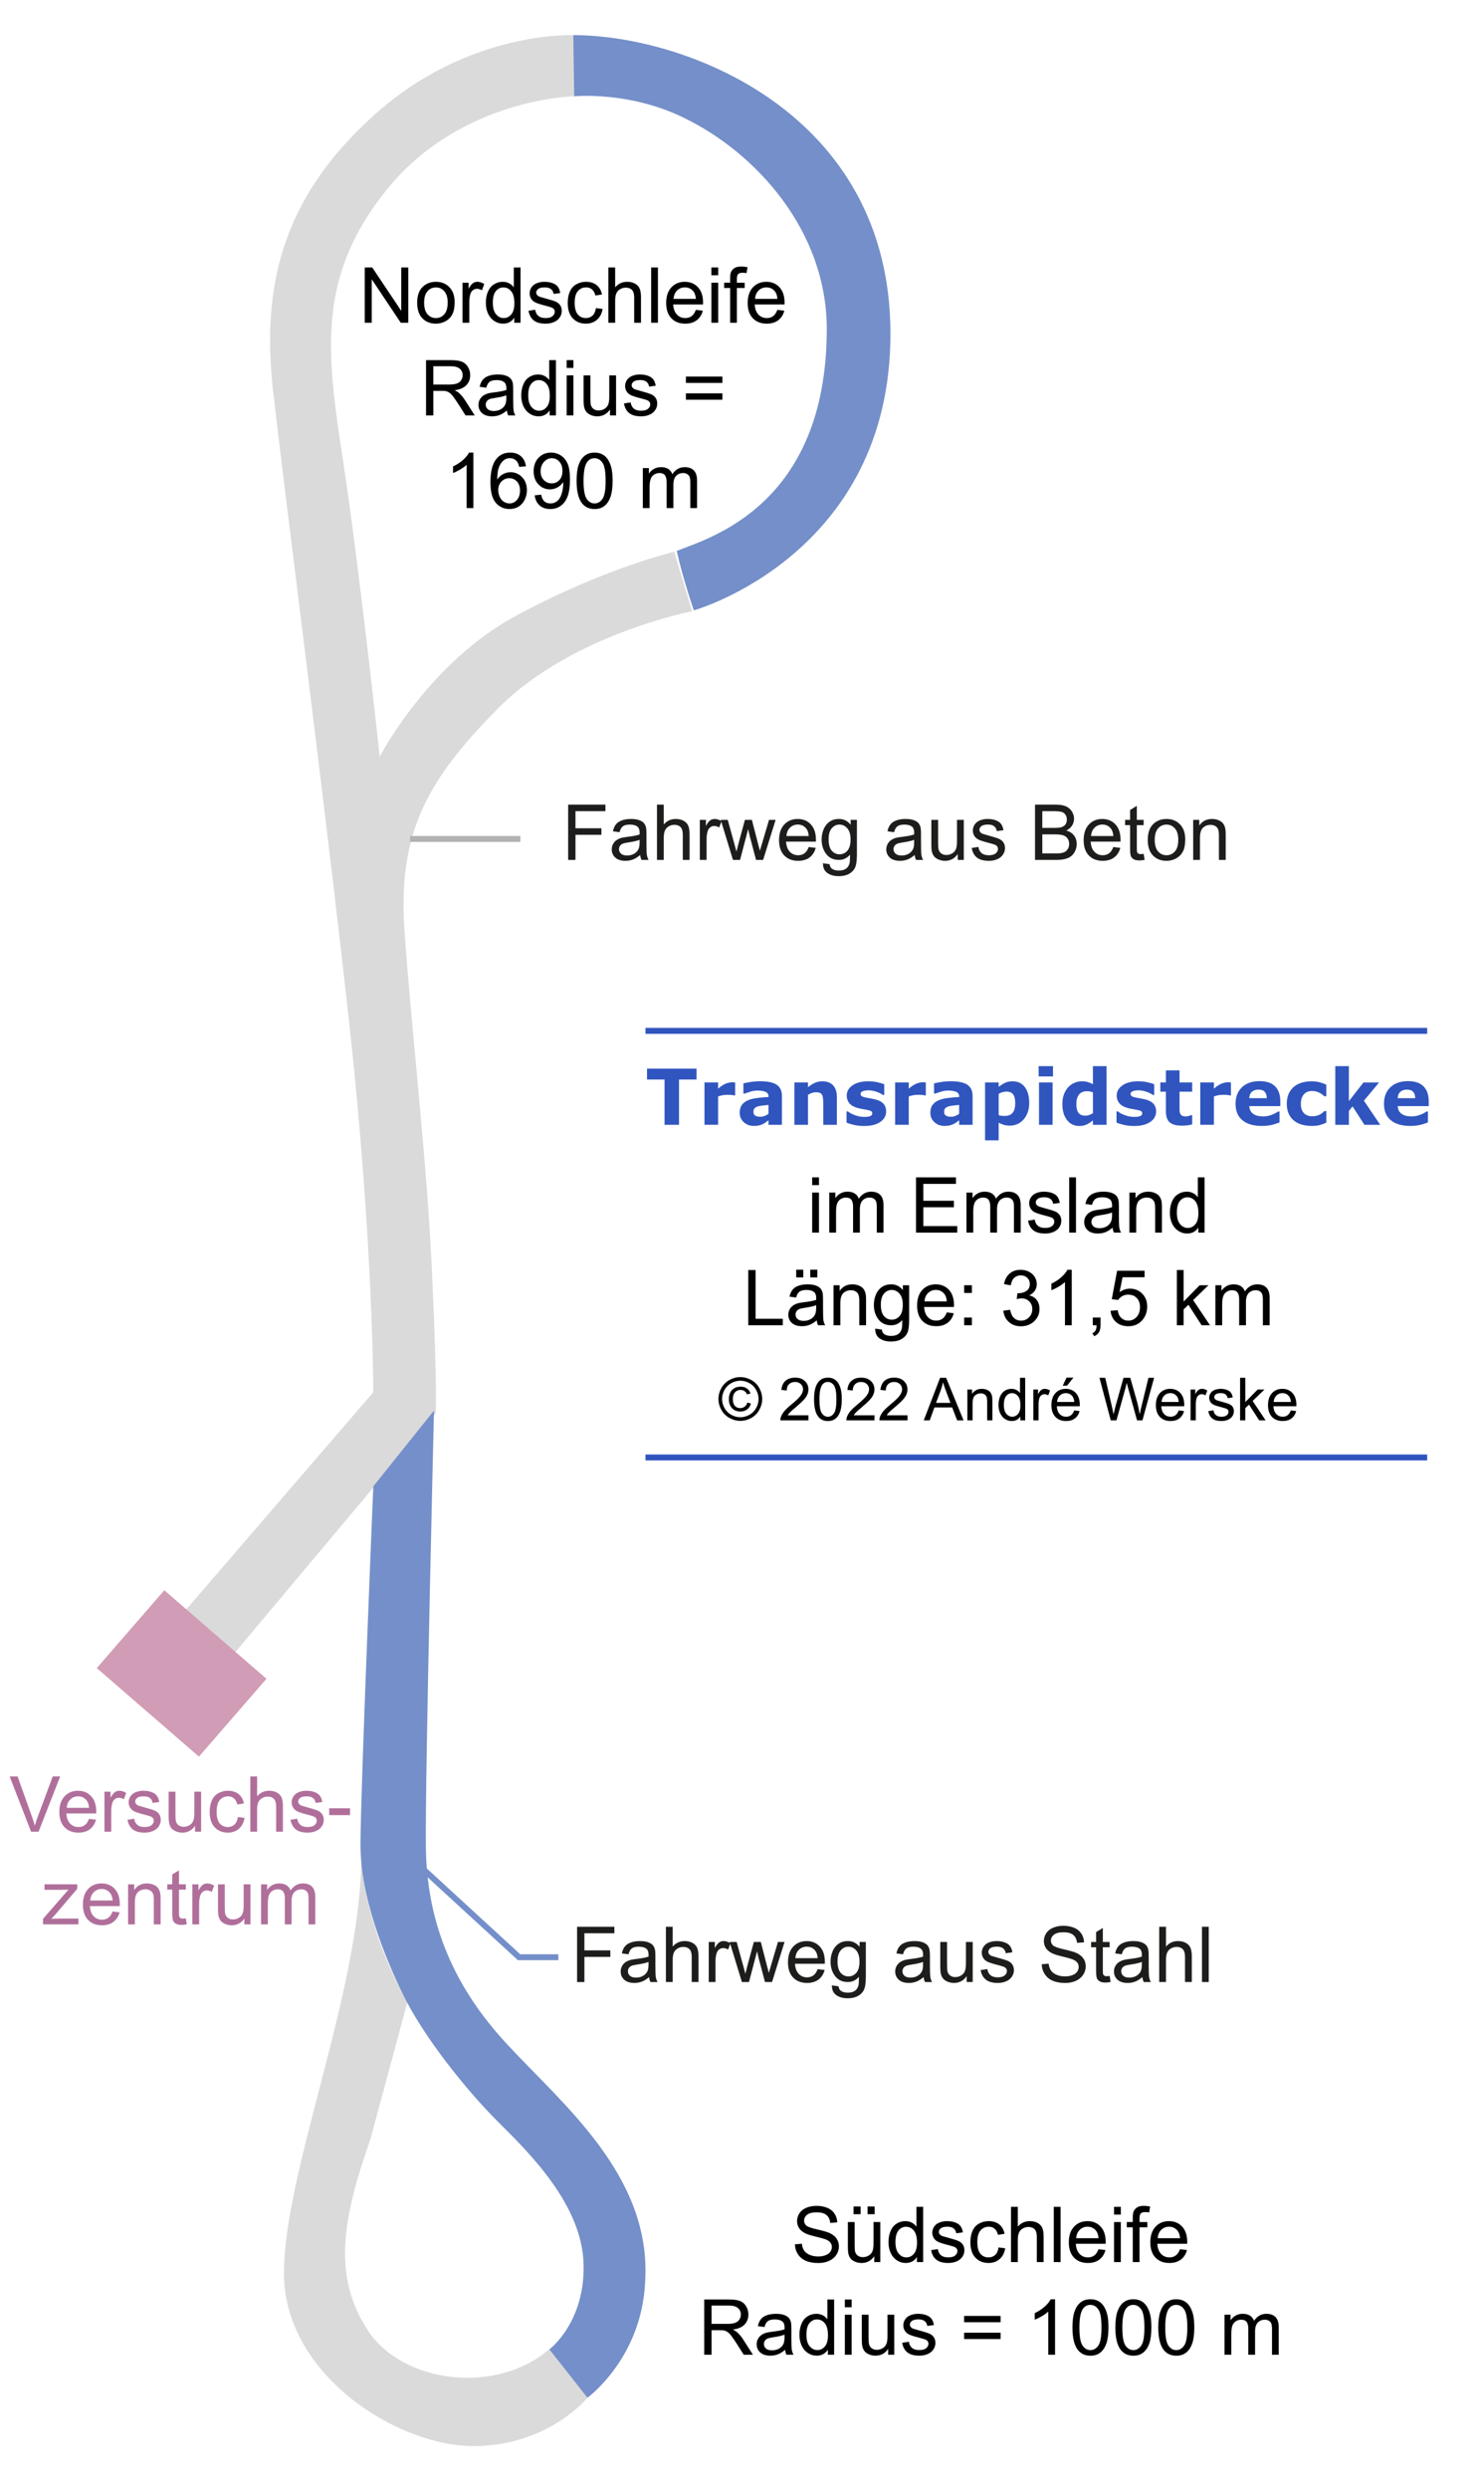 <?xml version="1.0" encoding="utf-8"?>
<!-- Generator: Adobe Illustrator 16.0.4, SVG Export Plug-In . SVG Version: 6.00 Build 0)  -->
<!DOCTYPE svg PUBLIC "-//W3C//DTD SVG 1.1//EN" "http://www.w3.org/Graphics/SVG/1.1/DTD/svg11.dtd">
<svg version="1.1" id="Ebene_1" xmlns="http://www.w3.org/2000/svg" xmlns:xlink="http://www.w3.org/1999/xlink" x="0px" y="0px"
	 width="250px" height="419px" viewBox="0 0 250 419" enable-background="new 0 0 250 419" xml:space="preserve">
<path fill-rule="evenodd" clip-rule="evenodd" fill="#DADADA" d="M47.84,382.688c0-17.136,12.672-46.799,13.032-69.479
	c1.224,13.392,7.776,23.76,7.776,23.76s-3.168,11.809-6.264,23.185c-4.68,13.32-6.408,22.968-0.432,32.112
	c5.904,9.071,21.816,10.871,30.6,3.167c4.248,5.616,6.48,8.137,6.48,8.137s-6.624,8.208-19.296,8.208
	C66.992,411.776,47.84,399.824,47.84,382.688z"/>
<path fill-rule="evenodd" clip-rule="evenodd" fill="#DADADA" d="M30.992,271.376l31.896-37.008c0,0,0-25.2-4.032-61.92
	C54.824,135.8,47.84,82.232,45.968,65.456c-1.8-16.704,1.152-31.824,17.064-46.08C78.872,5.048,96.728,5.912,96.728,5.912v10.296
	c0,0-18.864,0.288-31.32,15.408c-12.384,15.12-10.296,28.296-7.56,46.296c2.736,18,6.12,49.464,6.12,49.464
	s8.136-15.768,23.04-23.76c14.832-7.992,26.568-10.728,26.568-10.728l3.024,10.008c0,0-20.16,3.888-32.472,16.128
	c-12.24,12.312-17.136,21.168-15.984,37.728s3.888,39.456,4.68,58.464c0.864,19.008,0.576,22.68,0.576,22.68L38.84,279.08
	L30.992,271.376z"/>
<path fill-rule="evenodd" clip-rule="evenodd" fill="#748FC9" d="M96.584,5.912l0.144,10.296c0,0,9.504-0.936,18.864,3.816
	c11.664,5.76,23.688,18.72,23.688,35.352c0,29.952-20.16,35.28-25.272,37.368c1.008,4.608,2.88,10.008,2.88,10.008
	s33.12-9.288,33.12-46.584C150.008,18.944,115.448,5.912,96.584,5.912z"/>
<path fill-rule="evenodd" clip-rule="evenodd" fill="#748FC9" d="M62.888,250.208l10.224-12.744c0,0-1.512,61.633-1.368,73.513
	s4.104,22.751,13.392,32.832c9.288,10.151,24.696,22.319,23.544,40.319c-0.576,12.888-9.72,19.512-9.72,19.512l-6.408-8.136
	c0,0,6.048-4.536,5.76-14.4c-0.288-9.863-8.856-18.432-14.472-23.976c-5.544-5.544-12.528-14.4-15.84-21.168
	c-3.312-6.695-7.272-16.704-7.272-25.416S62.888,250.208,62.888,250.208z"/>
<polyline fill-rule="evenodd" clip-rule="evenodd" fill="none" stroke="#748FC9" stroke-width="1" stroke-miterlimit="10" points="
	70.808,314.216 87.44,329.48 94.064,329.48 "/>
<g>
	<path fill="#1D1D1B" d="M97.218,333.656v-9.306h6.278v1.099H98.45v2.881h4.367v1.099H98.45v4.228H97.218z"/>
	<path fill="#1D1D1B" d="M109.349,332.824c-0.423,0.36-0.831,0.614-1.222,0.762c-0.392,0.148-0.812,0.223-1.26,0.223
		c-0.741,0-1.31-0.181-1.708-0.543c-0.398-0.361-0.597-0.824-0.597-1.387c0-0.33,0.075-0.632,0.226-0.904
		c0.15-0.273,0.347-0.492,0.59-0.657c0.244-0.165,0.518-0.29,0.822-0.374c0.224-0.06,0.563-0.117,1.016-0.172
		c0.922-0.11,1.602-0.241,2.038-0.394c0.004-0.156,0.006-0.256,0.006-0.298c0-0.466-0.108-0.794-0.324-0.984
		c-0.292-0.258-0.726-0.387-1.301-0.387c-0.538,0-0.934,0.094-1.19,0.282c-0.256,0.188-0.445,0.521-0.568,0.999l-1.117-0.152
		c0.102-0.478,0.269-0.864,0.501-1.158s0.569-0.521,1.009-0.679c0.44-0.159,0.95-0.238,1.53-0.238c0.576,0,1.043,0.067,1.403,0.203
		s0.624,0.306,0.793,0.511s0.288,0.465,0.355,0.777c0.038,0.195,0.057,0.547,0.057,1.055v1.523c0,1.062,0.024,1.733,0.073,2.015
		c0.049,0.281,0.145,0.552,0.289,0.81h-1.193C109.458,333.419,109.382,333.143,109.349,332.824z M109.253,330.273
		c-0.415,0.169-1.037,0.312-1.866,0.432c-0.47,0.067-0.802,0.144-0.997,0.229c-0.195,0.084-0.345,0.208-0.451,0.371
		s-0.159,0.344-0.159,0.543c0,0.305,0.115,0.559,0.346,0.762c0.231,0.203,0.568,0.305,1.013,0.305c0.44,0,0.832-0.097,1.174-0.289
		s0.595-0.456,0.755-0.791c0.123-0.258,0.184-0.639,0.184-1.143V330.273z"/>
	<path fill="#1D1D1B" d="M112.18,333.656v-9.306h1.143v3.339c0.533-0.618,1.206-0.927,2.019-0.927c0.5,0,0.933,0.099,1.301,0.295
		c0.368,0.197,0.631,0.469,0.791,0.815c0.158,0.348,0.238,0.852,0.238,1.512v4.271h-1.143v-4.271c0-0.572-0.124-0.987-0.372-1.248
		c-0.247-0.26-0.598-0.391-1.05-0.391c-0.338,0-0.657,0.088-0.956,0.264c-0.298,0.176-0.511,0.414-0.638,0.715
		c-0.127,0.3-0.19,0.715-0.19,1.244v3.688H112.18z"/>
	<path fill="#1D1D1B" d="M119.397,333.656v-6.741h1.028v1.022c0.262-0.479,0.504-0.794,0.727-0.946
		c0.222-0.152,0.466-0.229,0.733-0.229c0.385,0,0.776,0.123,1.174,0.368l-0.394,1.061c-0.279-0.166-0.559-0.248-0.838-0.248
		c-0.25,0-0.474,0.075-0.673,0.226s-0.341,0.358-0.425,0.625c-0.127,0.406-0.19,0.851-0.19,1.333v3.529H119.397z"/>
	<path fill="#1D1D1B" d="M124.983,333.656l-2.063-6.741h1.181l1.073,3.892l0.4,1.447c0.017-0.072,0.133-0.536,0.349-1.391
		l1.073-3.948h1.174l1.009,3.91l0.336,1.288l0.387-1.301l1.155-3.897h1.111l-2.107,6.741h-1.187l-1.073-4.037l-0.26-1.148
		l-1.365,5.186H124.983z"/>
	<path fill="#1D1D1B" d="M137.742,331.485l1.181,0.146c-0.186,0.69-0.531,1.226-1.035,1.606s-1.147,0.571-1.93,0.571
		c-0.986,0-1.768-0.304-2.346-0.911c-0.577-0.607-0.866-1.459-0.866-2.555c0-1.134,0.292-2.015,0.876-2.641s1.341-0.939,2.272-0.939
		c0.901,0,1.638,0.307,2.209,0.921c0.571,0.613,0.857,1.477,0.857,2.59c0,0.067-0.002,0.169-0.006,0.305h-5.027
		c0.042,0.74,0.252,1.307,0.628,1.701c0.376,0.393,0.846,0.59,1.409,0.59c0.419,0,0.776-0.11,1.073-0.33
		S137.568,331.968,137.742,331.485z M133.99,329.639h3.764c-0.051-0.567-0.195-0.993-0.432-1.276c-0.364-0.44-0.836-0.66-1.416-0.66
		c-0.525,0-0.966,0.176-1.323,0.526C134.226,328.58,134.028,329.05,133.99,329.639z"/>
	<path fill="#1D1D1B" d="M140.147,334.215l1.111,0.165c0.046,0.343,0.176,0.593,0.387,0.749c0.284,0.212,0.671,0.317,1.162,0.317
		c0.529,0,0.938-0.105,1.225-0.317s0.482-0.508,0.584-0.889c0.059-0.232,0.087-0.722,0.083-1.467
		c-0.5,0.589-1.122,0.883-1.866,0.883c-0.927,0-1.644-0.334-2.152-1.003s-0.762-1.471-0.762-2.405c0-0.644,0.116-1.237,0.349-1.781
		s0.57-0.964,1.012-1.26c0.442-0.296,0.962-0.444,1.559-0.444c0.795,0,1.452,0.321,1.968,0.965v-0.812h1.054v5.827
		c0,1.05-0.107,1.793-0.32,2.231c-0.214,0.438-0.553,0.784-1.016,1.038c-0.464,0.254-1.034,0.381-1.711,0.381
		c-0.804,0-1.454-0.182-1.949-0.543C140.37,335.487,140.13,334.942,140.147,334.215z M141.093,330.165
		c0,0.885,0.176,1.53,0.527,1.937s0.792,0.609,1.32,0.609c0.525,0,0.965-0.202,1.32-0.606s0.533-1.038,0.533-1.901
		c0-0.825-0.183-1.447-0.549-1.866c-0.366-0.419-0.808-0.628-1.324-0.628c-0.508,0-0.939,0.206-1.295,0.618
		C141.271,328.74,141.093,329.353,141.093,330.165z"/>
	<path fill="#1D1D1B" d="M155.598,332.824c-0.423,0.36-0.831,0.614-1.222,0.762c-0.392,0.148-0.812,0.223-1.26,0.223
		c-0.741,0-1.31-0.181-1.708-0.543c-0.398-0.361-0.597-0.824-0.597-1.387c0-0.33,0.075-0.632,0.226-0.904
		c0.15-0.273,0.347-0.492,0.59-0.657c0.244-0.165,0.518-0.29,0.822-0.374c0.224-0.06,0.563-0.117,1.016-0.172
		c0.922-0.11,1.602-0.241,2.038-0.394c0.004-0.156,0.006-0.256,0.006-0.298c0-0.466-0.108-0.794-0.324-0.984
		c-0.292-0.258-0.726-0.387-1.301-0.387c-0.538,0-0.934,0.094-1.19,0.282c-0.256,0.188-0.445,0.521-0.568,0.999l-1.117-0.152
		c0.102-0.478,0.269-0.864,0.501-1.158s0.569-0.521,1.009-0.679c0.44-0.159,0.95-0.238,1.53-0.238c0.576,0,1.043,0.067,1.403,0.203
		s0.624,0.306,0.793,0.511s0.288,0.465,0.355,0.777c0.038,0.195,0.057,0.547,0.057,1.055v1.523c0,1.062,0.024,1.733,0.073,2.015
		c0.049,0.281,0.145,0.552,0.289,0.81h-1.193C155.708,333.419,155.631,333.143,155.598,332.824z M155.502,330.273
		c-0.415,0.169-1.037,0.312-1.866,0.432c-0.47,0.067-0.802,0.144-0.997,0.229c-0.195,0.084-0.345,0.208-0.451,0.371
		s-0.159,0.344-0.159,0.543c0,0.305,0.115,0.559,0.346,0.762c0.231,0.203,0.568,0.305,1.013,0.305c0.44,0,0.832-0.097,1.174-0.289
		s0.595-0.456,0.755-0.791c0.123-0.258,0.184-0.639,0.184-1.143V330.273z"/>
	<path fill="#1D1D1B" d="M162.847,333.656v-0.99c-0.525,0.762-1.238,1.143-2.139,1.143c-0.398,0-0.769-0.076-1.114-0.229
		c-0.345-0.152-0.601-0.344-0.769-0.574c-0.167-0.23-0.284-0.514-0.352-0.848c-0.046-0.225-0.07-0.58-0.07-1.066v-4.177h1.143v3.739
		c0,0.596,0.023,0.998,0.07,1.205c0.072,0.301,0.224,0.537,0.457,0.708c0.233,0.172,0.521,0.257,0.863,0.257
		s0.665-0.087,0.965-0.263s0.513-0.415,0.638-0.718c0.125-0.303,0.187-0.741,0.187-1.316v-3.612h1.143v6.741H162.847z"/>
	<path fill="#1D1D1B" d="M165.202,331.645l1.13-0.178c0.063,0.452,0.24,0.799,0.53,1.041c0.29,0.24,0.695,0.361,1.216,0.361
		c0.525,0,0.914-0.106,1.168-0.32s0.381-0.465,0.381-0.752c0-0.259-0.112-0.462-0.336-0.609c-0.157-0.102-0.546-0.231-1.168-0.388
		c-0.838-0.212-1.418-0.395-1.743-0.549c-0.323-0.154-0.569-0.368-0.736-0.642c-0.167-0.272-0.25-0.574-0.25-0.904
		c0-0.301,0.069-0.579,0.207-0.835c0.137-0.256,0.325-0.469,0.562-0.638c0.178-0.131,0.42-0.242,0.727-0.333
		c0.307-0.091,0.636-0.137,0.987-0.137c0.529,0,0.993,0.076,1.394,0.229c0.399,0.152,0.695,0.358,0.885,0.619
		c0.19,0.26,0.322,0.608,0.394,1.044l-1.117,0.152c-0.051-0.347-0.198-0.618-0.441-0.812c-0.244-0.194-0.587-0.292-1.032-0.292
		c-0.525,0-0.899,0.087-1.124,0.261c-0.224,0.173-0.336,0.376-0.336,0.609c0,0.147,0.046,0.281,0.14,0.399
		c0.093,0.123,0.239,0.225,0.438,0.305c0.114,0.042,0.451,0.14,1.009,0.292c0.808,0.216,1.372,0.393,1.692,0.53
		c0.319,0.138,0.57,0.337,0.752,0.6s0.273,0.588,0.273,0.978c0,0.381-0.111,0.739-0.333,1.076c-0.222,0.336-0.542,0.597-0.961,0.78
		c-0.419,0.185-0.893,0.276-1.422,0.276c-0.876,0-1.543-0.182-2.002-0.546C165.622,332.898,165.329,332.359,165.202,331.645z"/>
	<path fill="#1D1D1B" d="M175.498,330.666l1.162-0.102c0.055,0.466,0.183,0.848,0.384,1.146c0.201,0.298,0.513,0.539,0.937,0.724
		c0.423,0.184,0.899,0.276,1.428,0.276c0.47,0,0.884-0.07,1.244-0.21s0.627-0.331,0.803-0.574c0.175-0.243,0.263-0.509,0.263-0.797
		c0-0.292-0.084-0.547-0.254-0.765s-0.449-0.401-0.838-0.549c-0.25-0.098-0.802-0.249-1.657-0.454s-1.454-0.399-1.796-0.581
		c-0.444-0.232-0.775-0.521-0.994-0.866c-0.218-0.345-0.327-0.731-0.327-1.159c0-0.469,0.133-0.908,0.4-1.316
		s0.656-0.719,1.168-0.93c0.512-0.212,1.081-0.318,1.708-0.318c0.69,0,1.298,0.111,1.825,0.334c0.527,0.222,0.932,0.549,1.216,0.98
		s0.436,0.92,0.457,1.467l-1.181,0.088c-0.063-0.588-0.278-1.032-0.645-1.332c-0.366-0.301-0.906-0.451-1.622-0.451
		c-0.745,0-1.288,0.137-1.628,0.409c-0.34,0.273-0.511,0.603-0.511,0.987c0,0.334,0.121,0.609,0.362,0.825
		c0.237,0.216,0.856,0.437,1.857,0.663c1,0.227,1.687,0.425,2.06,0.594c0.542,0.25,0.941,0.566,1.2,0.949s0.387,0.824,0.387,1.323
		c0,0.495-0.142,0.962-0.425,1.399c-0.284,0.438-0.691,0.779-1.222,1.022c-0.531,0.243-1.128,0.364-1.793,0.364
		c-0.842,0-1.548-0.122-2.117-0.367c-0.569-0.246-1.016-0.615-1.339-1.108C175.685,331.846,175.515,331.289,175.498,330.666z"/>
	<path fill="#1D1D1B" d="M186.936,332.635l0.165,1.009c-0.322,0.067-0.609,0.102-0.863,0.102c-0.415,0-0.736-0.065-0.965-0.196
		c-0.229-0.132-0.389-0.304-0.482-0.518s-0.14-0.664-0.14-1.35v-3.878h-0.838v-0.889h0.838v-1.669l1.136-0.686v2.354h1.149v0.889
		h-1.149v3.942c0,0.325,0.02,0.535,0.061,0.628c0.04,0.093,0.105,0.167,0.196,0.222c0.091,0.056,0.221,0.083,0.391,0.083
		C186.562,332.679,186.729,332.664,186.936,332.635z"/>
	<path fill="#1D1D1B" d="M192.452,332.824c-0.423,0.36-0.831,0.614-1.222,0.762c-0.392,0.148-0.812,0.223-1.26,0.223
		c-0.741,0-1.31-0.181-1.708-0.543c-0.398-0.361-0.597-0.824-0.597-1.387c0-0.33,0.075-0.632,0.226-0.904
		c0.15-0.273,0.347-0.492,0.59-0.657c0.244-0.165,0.518-0.29,0.822-0.374c0.224-0.06,0.563-0.117,1.016-0.172
		c0.922-0.11,1.602-0.241,2.038-0.394c0.004-0.156,0.006-0.256,0.006-0.298c0-0.466-0.108-0.794-0.324-0.984
		c-0.292-0.258-0.726-0.387-1.301-0.387c-0.538,0-0.934,0.094-1.19,0.282c-0.256,0.188-0.445,0.521-0.568,0.999l-1.117-0.152
		c0.102-0.478,0.269-0.864,0.501-1.158s0.569-0.521,1.009-0.679c0.44-0.159,0.95-0.238,1.53-0.238c0.576,0,1.043,0.067,1.403,0.203
		s0.624,0.306,0.793,0.511s0.288,0.465,0.355,0.777c0.038,0.195,0.057,0.547,0.057,1.055v1.523c0,1.062,0.024,1.733,0.073,2.015
		c0.049,0.281,0.145,0.552,0.289,0.81h-1.193C192.562,333.419,192.486,333.143,192.452,332.824z M192.357,330.273
		c-0.415,0.169-1.037,0.312-1.866,0.432c-0.47,0.067-0.802,0.144-0.997,0.229c-0.195,0.084-0.345,0.208-0.451,0.371
		s-0.159,0.344-0.159,0.543c0,0.305,0.115,0.559,0.346,0.762c0.231,0.203,0.568,0.305,1.013,0.305c0.44,0,0.832-0.097,1.174-0.289
		s0.595-0.456,0.755-0.791c0.123-0.258,0.184-0.639,0.184-1.143V330.273z"/>
	<path fill="#1D1D1B" d="M195.283,333.656v-9.306h1.143v3.339c0.533-0.618,1.206-0.927,2.019-0.927c0.5,0,0.933,0.099,1.301,0.295
		c0.368,0.197,0.631,0.469,0.791,0.815c0.158,0.348,0.238,0.852,0.238,1.512v4.271h-1.143v-4.271c0-0.572-0.124-0.987-0.372-1.248
		c-0.247-0.26-0.598-0.391-1.05-0.391c-0.338,0-0.657,0.088-0.956,0.264c-0.298,0.176-0.511,0.414-0.638,0.715
		c-0.127,0.3-0.19,0.715-0.19,1.244v3.688H195.283z"/>
	<path fill="#1D1D1B" d="M202.488,333.656v-9.306h1.143v9.306H202.488z"/>
</g>
<line fill-rule="evenodd" clip-rule="evenodd" fill="none" stroke="#B2B2B2" stroke-width="1" stroke-miterlimit="10" x1="69.088" y1="141.232" x2="87.664" y2="141.232"/>
<g>
	<path fill="#1D1D1B" d="M95.714,144.76v-9.306h6.278v1.098h-5.046v2.882h4.367v1.098h-4.367v4.228H95.714z"/>
	<path fill="#1D1D1B" d="M107.845,143.928c-0.423,0.36-0.831,0.614-1.222,0.762c-0.392,0.148-0.812,0.222-1.26,0.222
		c-0.741,0-1.31-0.181-1.708-0.543c-0.398-0.361-0.597-0.824-0.597-1.387c0-0.33,0.075-0.632,0.226-0.904
		c0.15-0.273,0.347-0.492,0.59-0.657c0.244-0.165,0.518-0.29,0.822-0.375c0.224-0.059,0.563-0.116,1.016-0.171
		c0.922-0.11,1.602-0.241,2.038-0.394c0.004-0.157,0.006-0.256,0.006-0.298c0-0.465-0.108-0.793-0.324-0.984
		c-0.292-0.258-0.726-0.387-1.301-0.387c-0.538,0-0.934,0.094-1.19,0.283c-0.256,0.188-0.445,0.521-0.568,1l-1.117-0.152
		c0.102-0.478,0.269-0.864,0.501-1.159c0.233-0.294,0.569-0.521,1.009-0.679c0.44-0.159,0.95-0.238,1.53-0.238
		c0.576,0,1.043,0.068,1.403,0.203s0.624,0.306,0.793,0.511c0.169,0.206,0.288,0.465,0.355,0.778
		c0.038,0.195,0.057,0.546,0.057,1.054v1.523c0,1.062,0.024,1.734,0.073,2.015c0.049,0.282,0.145,0.551,0.289,0.81h-1.193
		C107.955,144.523,107.878,144.246,107.845,143.928z M107.75,141.376c-0.415,0.169-1.037,0.313-1.866,0.432
		c-0.47,0.068-0.802,0.144-0.997,0.229s-0.345,0.208-0.451,0.372c-0.106,0.163-0.159,0.344-0.159,0.542
		c0,0.305,0.115,0.559,0.346,0.762c0.231,0.203,0.568,0.305,1.013,0.305c0.44,0,0.832-0.096,1.174-0.289
		c0.343-0.193,0.595-0.456,0.755-0.791c0.123-0.258,0.184-0.639,0.184-1.143V141.376z"/>
	<path fill="#1D1D1B" d="M110.676,144.76v-9.306h1.143v3.339c0.533-0.618,1.206-0.927,2.019-0.927c0.5,0,0.933,0.099,1.301,0.295
		c0.368,0.197,0.631,0.469,0.791,0.816c0.158,0.347,0.238,0.851,0.238,1.511v4.272h-1.143v-4.272c0-0.571-0.124-0.987-0.372-1.248
		c-0.247-0.26-0.598-0.39-1.05-0.39c-0.338,0-0.657,0.088-0.956,0.263c-0.298,0.176-0.511,0.414-0.638,0.714s-0.19,0.715-0.19,1.244
		v3.688H110.676z"/>
	<path fill="#1D1D1B" d="M117.893,144.76v-6.741h1.028v1.022c0.262-0.478,0.504-0.793,0.727-0.946
		c0.222-0.152,0.466-0.229,0.733-0.229c0.385,0,0.776,0.123,1.174,0.368l-0.394,1.06c-0.279-0.165-0.559-0.248-0.838-0.248
		c-0.25,0-0.474,0.075-0.673,0.226c-0.199,0.15-0.341,0.358-0.425,0.625c-0.127,0.406-0.19,0.851-0.19,1.333v3.529H117.893z"/>
	<path fill="#1D1D1B" d="M123.479,144.76l-2.063-6.741h1.181l1.073,3.891l0.4,1.447c0.017-0.072,0.133-0.535,0.349-1.39l1.073-3.948
		h1.174l1.009,3.91l0.336,1.289l0.387-1.301l1.155-3.897h1.111l-2.107,6.741h-1.187l-1.073-4.037l-0.26-1.149l-1.365,5.186H123.479z
		"/>
	<path fill="#1D1D1B" d="M136.238,142.589l1.181,0.146c-0.186,0.69-0.531,1.225-1.035,1.606s-1.147,0.571-1.93,0.571
		c-0.986,0-1.768-0.304-2.346-0.911c-0.577-0.607-0.866-1.458-0.866-2.555c0-1.134,0.292-2.014,0.876-2.641s1.341-0.939,2.272-0.939
		c0.901,0,1.638,0.307,2.209,0.92s0.857,1.477,0.857,2.59c0,0.068-0.002,0.169-0.006,0.305h-5.027
		c0.042,0.741,0.252,1.308,0.628,1.701s0.846,0.59,1.409,0.59c0.419,0,0.776-0.11,1.073-0.33S136.064,143.071,136.238,142.589z
		 M132.486,140.742h3.764c-0.051-0.567-0.195-0.992-0.432-1.276c-0.364-0.44-0.836-0.66-1.416-0.66
		c-0.525,0-0.966,0.176-1.323,0.527C132.722,139.684,132.524,140.153,132.486,140.742z"/>
	<path fill="#1D1D1B" d="M138.644,145.318l1.111,0.165c0.046,0.343,0.176,0.592,0.387,0.749c0.284,0.211,0.671,0.317,1.162,0.317
		c0.529,0,0.938-0.106,1.225-0.317s0.482-0.508,0.584-0.889c0.059-0.233,0.087-0.722,0.083-1.466
		c-0.5,0.588-1.122,0.882-1.866,0.882c-0.927,0-1.644-0.334-2.152-1.003s-0.762-1.471-0.762-2.406c0-0.643,0.116-1.237,0.349-1.781
		c0.233-0.543,0.57-0.963,1.012-1.26c0.442-0.296,0.962-0.444,1.559-0.444c0.795,0,1.452,0.322,1.968,0.965v-0.812h1.054v5.827
		c0,1.049-0.107,1.793-0.32,2.231c-0.214,0.438-0.553,0.784-1.016,1.038c-0.464,0.254-1.034,0.381-1.711,0.381
		c-0.804,0-1.454-0.181-1.949-0.542C138.866,146.591,138.626,146.046,138.644,145.318z M139.589,141.269
		c0,0.884,0.176,1.53,0.527,1.936s0.792,0.609,1.32,0.609c0.525,0,0.965-0.202,1.32-0.606c0.355-0.404,0.533-1.038,0.533-1.901
		c0-0.825-0.183-1.447-0.549-1.866c-0.366-0.419-0.808-0.628-1.324-0.628c-0.508,0-0.939,0.207-1.295,0.619
		C139.767,139.844,139.589,140.456,139.589,141.269z"/>
	<path fill="#1D1D1B" d="M154.094,143.928c-0.423,0.36-0.831,0.614-1.222,0.762c-0.392,0.148-0.812,0.222-1.26,0.222
		c-0.741,0-1.31-0.181-1.708-0.543c-0.398-0.361-0.597-0.824-0.597-1.387c0-0.33,0.075-0.632,0.226-0.904
		c0.15-0.273,0.347-0.492,0.59-0.657c0.244-0.165,0.518-0.29,0.822-0.375c0.224-0.059,0.563-0.116,1.016-0.171
		c0.922-0.11,1.602-0.241,2.038-0.394c0.004-0.157,0.006-0.256,0.006-0.298c0-0.465-0.108-0.793-0.324-0.984
		c-0.292-0.258-0.726-0.387-1.301-0.387c-0.538,0-0.934,0.094-1.19,0.283c-0.256,0.188-0.445,0.521-0.568,1l-1.117-0.152
		c0.102-0.478,0.269-0.864,0.501-1.159c0.233-0.294,0.569-0.521,1.009-0.679c0.44-0.159,0.95-0.238,1.53-0.238
		c0.576,0,1.043,0.068,1.403,0.203s0.624,0.306,0.793,0.511c0.169,0.206,0.288,0.465,0.355,0.778
		c0.038,0.195,0.057,0.546,0.057,1.054v1.523c0,1.062,0.024,1.734,0.073,2.015c0.049,0.282,0.145,0.551,0.289,0.81h-1.193
		C154.204,144.523,154.127,144.246,154.094,143.928z M153.999,141.376c-0.415,0.169-1.037,0.313-1.866,0.432
		c-0.47,0.068-0.802,0.144-0.997,0.229s-0.345,0.208-0.451,0.372c-0.106,0.163-0.159,0.344-0.159,0.542
		c0,0.305,0.115,0.559,0.346,0.762c0.231,0.203,0.568,0.305,1.013,0.305c0.44,0,0.832-0.096,1.174-0.289
		c0.343-0.193,0.595-0.456,0.755-0.791c0.123-0.258,0.184-0.639,0.184-1.143V141.376z"/>
	<path fill="#1D1D1B" d="M161.343,144.76v-0.99c-0.525,0.762-1.238,1.143-2.139,1.143c-0.398,0-0.769-0.076-1.114-0.229
		c-0.345-0.152-0.601-0.344-0.769-0.574c-0.167-0.231-0.284-0.513-0.352-0.848c-0.046-0.224-0.07-0.58-0.07-1.066v-4.177h1.143
		v3.739c0,0.597,0.023,0.999,0.07,1.206c0.072,0.3,0.224,0.537,0.457,0.708c0.233,0.172,0.521,0.257,0.863,0.257
		s0.665-0.088,0.965-0.263c0.3-0.176,0.513-0.415,0.638-0.718c0.125-0.302,0.187-0.741,0.187-1.317v-3.612h1.143v6.741H161.343z"/>
	<path fill="#1D1D1B" d="M163.698,142.748l1.13-0.178c0.063,0.453,0.24,0.8,0.53,1.041c0.29,0.241,0.695,0.362,1.216,0.362
		c0.525,0,0.914-0.107,1.168-0.32c0.254-0.214,0.381-0.465,0.381-0.752c0-0.258-0.112-0.461-0.336-0.609
		c-0.157-0.102-0.546-0.23-1.168-0.387c-0.838-0.211-1.418-0.395-1.743-0.549c-0.323-0.155-0.569-0.368-0.736-0.642
		c-0.167-0.272-0.25-0.574-0.25-0.904c0-0.3,0.069-0.579,0.207-0.835c0.137-0.256,0.325-0.468,0.562-0.638
		c0.178-0.131,0.42-0.242,0.727-0.333c0.307-0.091,0.636-0.137,0.987-0.137c0.529,0,0.993,0.076,1.394,0.229
		c0.399,0.152,0.695,0.358,0.885,0.619c0.19,0.26,0.322,0.608,0.394,1.044l-1.117,0.152c-0.051-0.347-0.198-0.618-0.441-0.812
		c-0.244-0.195-0.587-0.292-1.032-0.292c-0.525,0-0.899,0.087-1.124,0.26s-0.336,0.376-0.336,0.609c0,0.148,0.046,0.281,0.14,0.4
		c0.093,0.123,0.239,0.224,0.438,0.305c0.114,0.042,0.451,0.14,1.009,0.292c0.808,0.216,1.372,0.393,1.692,0.53
		c0.319,0.137,0.57,0.337,0.752,0.6s0.273,0.588,0.273,0.978c0,0.381-0.111,0.739-0.333,1.076c-0.222,0.336-0.542,0.597-0.961,0.78
		c-0.419,0.185-0.893,0.276-1.422,0.276c-0.876,0-1.543-0.182-2.002-0.546C164.118,144.002,163.825,143.463,163.698,142.748z"/>
	<path fill="#1D1D1B" d="M174.362,144.76v-9.306h3.491c0.711,0,1.281,0.094,1.71,0.282c0.43,0.188,0.766,0.479,1.01,0.87
		c0.243,0.391,0.365,0.801,0.365,1.228c0,0.398-0.108,0.772-0.324,1.124s-0.542,0.635-0.978,0.851
		c0.563,0.165,0.996,0.446,1.298,0.844c0.303,0.398,0.454,0.868,0.454,1.409c0,0.436-0.092,0.841-0.276,1.215
		c-0.184,0.375-0.411,0.664-0.682,0.867s-0.61,0.356-1.019,0.46c-0.408,0.104-0.909,0.155-1.501,0.155H174.362z M175.593,139.364
		h2.012c0.546,0,0.938-0.036,1.174-0.108c0.313-0.093,0.549-0.248,0.708-0.463c0.159-0.216,0.238-0.487,0.238-0.812
		c0-0.309-0.074-0.581-0.222-0.815c-0.148-0.235-0.36-0.396-0.635-0.482c-0.275-0.087-0.747-0.13-1.416-0.13h-1.86V139.364z
		 M175.593,143.662h2.317c0.398,0,0.677-0.015,0.838-0.044c0.284-0.051,0.521-0.135,0.711-0.254s0.347-0.291,0.47-0.518
		c0.123-0.226,0.184-0.487,0.184-0.784c0-0.347-0.089-0.648-0.267-0.905c-0.178-0.256-0.424-0.436-0.74-0.539
		c-0.315-0.104-0.769-0.156-1.361-0.156h-2.152V143.662z"/>
	<path fill="#1D1D1B" d="M187.552,142.589l1.181,0.146c-0.186,0.69-0.531,1.225-1.035,1.606s-1.147,0.571-1.93,0.571
		c-0.986,0-1.768-0.304-2.346-0.911c-0.577-0.607-0.866-1.458-0.866-2.555c0-1.134,0.292-2.014,0.876-2.641s1.341-0.939,2.272-0.939
		c0.901,0,1.638,0.307,2.209,0.92s0.857,1.477,0.857,2.59c0,0.068-0.002,0.169-0.006,0.305h-5.027
		c0.042,0.741,0.252,1.308,0.628,1.701s0.846,0.59,1.409,0.59c0.419,0,0.776-0.11,1.073-0.33S187.379,143.071,187.552,142.589z
		 M183.801,140.742h3.764c-0.051-0.567-0.195-0.992-0.432-1.276c-0.364-0.44-0.836-0.66-1.416-0.66
		c-0.525,0-0.966,0.176-1.323,0.527C184.037,139.684,183.839,140.153,183.801,140.742z"/>
	<path fill="#1D1D1B" d="M192.662,143.738l0.165,1.009c-0.322,0.068-0.609,0.102-0.863,0.102c-0.415,0-0.736-0.065-0.965-0.197
		s-0.389-0.304-0.482-0.517c-0.093-0.214-0.14-0.664-0.14-1.349v-3.878h-0.838v-0.889h0.838v-1.669l1.136-0.686v2.355h1.149v0.889
		h-1.149v3.942c0,0.326,0.02,0.535,0.06,0.628c0.041,0.093,0.106,0.167,0.197,0.222c0.091,0.055,0.221,0.083,0.39,0.083
		C192.288,143.782,192.455,143.768,192.662,143.738z"/>
	<path fill="#1D1D1B" d="M193.354,141.389c0-1.249,0.347-2.173,1.041-2.774c0.58-0.5,1.287-0.749,2.12-0.749
		c0.927,0,1.684,0.304,2.272,0.911c0.588,0.607,0.882,1.446,0.882,2.517c0,0.868-0.13,1.55-0.391,2.047
		c-0.26,0.498-0.639,0.884-1.136,1.159c-0.498,0.275-1.04,0.413-1.628,0.413c-0.944,0-1.707-0.303-2.289-0.908
		C193.645,143.399,193.354,142.527,193.354,141.389z M194.528,141.389c0,0.863,0.188,1.51,0.565,1.939
		c0.376,0.43,0.851,0.645,1.422,0.645c0.567,0,1.039-0.216,1.416-0.647s0.565-1.09,0.565-1.974c0-0.833-0.189-1.465-0.568-1.895
		c-0.379-0.429-0.85-0.644-1.413-0.644c-0.571,0-1.045,0.214-1.422,0.641S194.528,140.526,194.528,141.389z"/>
	<path fill="#1D1D1B" d="M201.009,144.76v-6.741h1.028v0.958c0.495-0.741,1.21-1.111,2.146-1.111c0.406,0,0.78,0.073,1.121,0.219
		c0.34,0.146,0.595,0.338,0.765,0.575s0.288,0.519,0.355,0.844c0.042,0.211,0.063,0.582,0.063,1.111v4.145h-1.143v-4.101
		c0-0.465-0.044-0.813-0.133-1.044c-0.089-0.231-0.247-0.415-0.473-0.553c-0.226-0.137-0.492-0.206-0.796-0.206
		c-0.487,0-0.907,0.154-1.26,0.463c-0.353,0.309-0.53,0.895-0.53,1.758v3.682H201.009z"/>
</g>
<g>
	<path fill="#B06F9B" d="M5.233,308.352l-3.605-9.306h1.333l2.418,6.761c0.195,0.541,0.357,1.049,0.489,1.523
		c0.144-0.508,0.311-1.016,0.501-1.523l2.514-6.761h1.257l-3.644,9.306H5.233z"/>
	<path fill="#B06F9B" d="M14.996,306.181l1.181,0.146c-0.186,0.69-0.531,1.226-1.035,1.606s-1.147,0.571-1.93,0.571
		c-0.986,0-1.768-0.304-2.345-0.911c-0.578-0.607-0.867-1.459-0.867-2.555c0-1.134,0.292-2.015,0.876-2.641s1.341-0.939,2.272-0.939
		c0.901,0,1.638,0.307,2.209,0.921c0.571,0.613,0.857,1.477,0.857,2.59c0,0.067-0.002,0.169-0.006,0.305h-5.027
		c0.042,0.74,0.252,1.307,0.628,1.701c0.376,0.393,0.846,0.59,1.409,0.59c0.419,0,0.776-0.11,1.073-0.33
		S14.823,306.663,14.996,306.181z M11.245,304.334h3.764c-0.051-0.567-0.195-0.993-0.432-1.276c-0.364-0.44-0.836-0.66-1.416-0.66
		c-0.525,0-0.966,0.176-1.324,0.526C11.48,303.275,11.283,303.745,11.245,304.334z"/>
	<path fill="#B06F9B" d="M17.599,308.352v-6.741h1.028v1.022c0.262-0.479,0.505-0.794,0.727-0.946
		c0.223-0.152,0.467-0.229,0.733-0.229c0.385,0,0.776,0.123,1.174,0.368l-0.394,1.061c-0.279-0.166-0.559-0.248-0.838-0.248
		c-0.25,0-0.474,0.075-0.673,0.226s-0.341,0.358-0.425,0.625c-0.127,0.406-0.19,0.851-0.19,1.333v3.529H17.599z"/>
	<path fill="#B06F9B" d="M21.483,306.34l1.13-0.178c0.063,0.452,0.24,0.799,0.53,1.041c0.29,0.24,0.695,0.361,1.215,0.361
		c0.525,0,0.914-0.106,1.168-0.32s0.381-0.465,0.381-0.752c0-0.259-0.112-0.462-0.336-0.609c-0.157-0.102-0.546-0.231-1.168-0.388
		c-0.838-0.212-1.419-0.395-1.742-0.549c-0.324-0.154-0.569-0.368-0.736-0.642c-0.167-0.272-0.251-0.574-0.251-0.904
		c0-0.301,0.069-0.579,0.206-0.835c0.138-0.256,0.325-0.469,0.562-0.638c0.178-0.131,0.42-0.242,0.727-0.333
		c0.307-0.091,0.636-0.137,0.987-0.137c0.529,0,0.994,0.076,1.393,0.229c0.4,0.152,0.695,0.358,0.886,0.619
		c0.19,0.26,0.322,0.608,0.394,1.044l-1.117,0.152c-0.051-0.347-0.198-0.618-0.441-0.812c-0.243-0.194-0.587-0.292-1.031-0.292
		c-0.525,0-0.899,0.087-1.124,0.261c-0.224,0.173-0.336,0.376-0.336,0.609c0,0.147,0.046,0.281,0.14,0.399
		c0.093,0.123,0.239,0.225,0.438,0.305c0.114,0.042,0.451,0.14,1.009,0.292c0.808,0.216,1.372,0.393,1.691,0.53
		c0.32,0.138,0.57,0.337,0.752,0.6s0.273,0.588,0.273,0.978c0,0.381-0.111,0.739-0.333,1.076c-0.223,0.336-0.543,0.597-0.962,0.78
		c-0.419,0.185-0.893,0.276-1.422,0.276c-0.876,0-1.543-0.182-2.003-0.546C21.903,307.594,21.61,307.055,21.483,306.34z"/>
	<path fill="#B06F9B" d="M32.858,308.352v-0.99c-0.525,0.762-1.238,1.143-2.139,1.143c-0.398,0-0.769-0.076-1.114-0.229
		c-0.345-0.152-0.601-0.344-0.769-0.574c-0.167-0.23-0.284-0.514-0.352-0.848c-0.046-0.225-0.07-0.58-0.07-1.066v-4.177h1.143v3.739
		c0,0.596,0.023,0.998,0.07,1.205c0.072,0.301,0.224,0.537,0.457,0.708c0.233,0.172,0.521,0.257,0.863,0.257
		s0.665-0.087,0.965-0.263s0.513-0.415,0.638-0.718c0.125-0.303,0.187-0.741,0.187-1.316v-3.612h1.143v6.741H32.858z"/>
	<path fill="#B06F9B" d="M40.069,305.883l1.124,0.146c-0.123,0.774-0.437,1.381-0.943,1.818c-0.505,0.438-1.126,0.657-1.863,0.657
		c-0.922,0-1.664-0.302-2.225-0.904c-0.561-0.604-0.841-1.468-0.841-2.594c0-0.728,0.121-1.364,0.362-1.91s0.608-0.955,1.101-1.229
		c0.493-0.272,1.03-0.409,1.609-0.409c0.732,0,1.331,0.186,1.796,0.556s0.764,0.896,0.895,1.577l-1.111,0.171
		c-0.106-0.452-0.293-0.793-0.562-1.021c-0.269-0.229-0.593-0.343-0.974-0.343c-0.576,0-1.043,0.206-1.403,0.619
		c-0.36,0.412-0.54,1.065-0.54,1.958c0,0.905,0.173,1.563,0.521,1.975c0.347,0.41,0.8,0.615,1.358,0.615
		c0.449,0,0.823-0.138,1.124-0.412C39.798,306.877,39.989,306.453,40.069,305.883z"/>
	<path fill="#B06F9B" d="M42.17,308.352v-9.306h1.143v3.339c0.533-0.618,1.206-0.927,2.019-0.927c0.5,0,0.933,0.099,1.301,0.295
		c0.368,0.197,0.632,0.469,0.79,0.815c0.159,0.348,0.238,0.852,0.238,1.512v4.271h-1.143v-4.271c0-0.572-0.124-0.987-0.371-1.248
		c-0.248-0.26-0.598-0.391-1.051-0.391c-0.338,0-0.657,0.088-0.955,0.264c-0.299,0.176-0.511,0.414-0.638,0.715
		c-0.127,0.3-0.19,0.715-0.19,1.244v3.688H42.17z"/>
	<path fill="#B06F9B" d="M48.943,306.34l1.13-0.178c0.063,0.452,0.24,0.799,0.53,1.041c0.29,0.24,0.695,0.361,1.215,0.361
		c0.525,0,0.914-0.106,1.168-0.32s0.381-0.465,0.381-0.752c0-0.259-0.112-0.462-0.336-0.609c-0.157-0.102-0.546-0.231-1.168-0.388
		c-0.838-0.212-1.419-0.395-1.742-0.549c-0.324-0.154-0.569-0.368-0.736-0.642c-0.167-0.272-0.251-0.574-0.251-0.904
		c0-0.301,0.069-0.579,0.206-0.835c0.138-0.256,0.325-0.469,0.562-0.638c0.178-0.131,0.42-0.242,0.727-0.333
		c0.307-0.091,0.636-0.137,0.987-0.137c0.529,0,0.994,0.076,1.393,0.229c0.4,0.152,0.695,0.358,0.886,0.619
		c0.19,0.26,0.322,0.608,0.394,1.044l-1.117,0.152c-0.051-0.347-0.198-0.618-0.441-0.812c-0.243-0.194-0.587-0.292-1.031-0.292
		c-0.525,0-0.899,0.087-1.124,0.261c-0.224,0.173-0.336,0.376-0.336,0.609c0,0.147,0.046,0.281,0.14,0.399
		c0.093,0.123,0.239,0.225,0.438,0.305c0.114,0.042,0.451,0.14,1.009,0.292c0.808,0.216,1.372,0.393,1.691,0.53
		c0.32,0.138,0.57,0.337,0.752,0.6s0.273,0.588,0.273,0.978c0,0.381-0.111,0.739-0.333,1.076c-0.223,0.336-0.543,0.597-0.962,0.78
		c-0.419,0.185-0.893,0.276-1.422,0.276c-0.876,0-1.543-0.182-2.003-0.546C49.363,307.594,49.07,307.055,48.943,306.34z"/>
	<path fill="#B06F9B" d="M55.456,305.559v-1.148h3.51v1.148H55.456z"/>
	<path fill="#B06F9B" d="M7.246,323.951v-0.927l4.291-4.926c-0.487,0.025-0.916,0.038-1.289,0.038H7.5v-0.927h5.51v0.756
		l-3.65,4.278l-0.705,0.78c0.512-0.038,0.992-0.057,1.441-0.057h3.117v0.983H7.246z"/>
	<path fill="#B06F9B" d="M18.963,321.78l1.181,0.146c-0.186,0.689-0.531,1.225-1.035,1.605s-1.147,0.571-1.93,0.571
		c-0.986,0-1.768-0.303-2.346-0.91c-0.577-0.607-0.866-1.459-0.866-2.556c0-1.134,0.292-2.014,0.876-2.641
		c0.584-0.626,1.341-0.939,2.272-0.939c0.901,0,1.638,0.308,2.209,0.921s0.857,1.477,0.857,2.59c0,0.067-0.002,0.169-0.006,0.305
		h-5.027c0.042,0.74,0.252,1.308,0.628,1.701s0.846,0.59,1.409,0.59c0.419,0,0.776-0.109,1.073-0.33
		C18.555,322.614,18.79,322.263,18.963,321.78z M15.212,319.934h3.764c-0.051-0.567-0.195-0.992-0.432-1.276
		c-0.364-0.439-0.836-0.66-1.416-0.66c-0.525,0-0.966,0.176-1.323,0.527C15.448,318.876,15.25,319.346,15.212,319.934z"/>
	<path fill="#B06F9B" d="M21.579,323.951v-6.741h1.028v0.959c0.495-0.74,1.21-1.111,2.146-1.111c0.406,0,0.78,0.073,1.121,0.22
		c0.34,0.146,0.595,0.337,0.765,0.574s0.288,0.519,0.355,0.844c0.042,0.212,0.063,0.582,0.063,1.111v4.145h-1.143v-4.101
		c0-0.465-0.044-0.813-0.133-1.044s-0.247-0.414-0.473-0.552c-0.226-0.138-0.492-0.207-0.796-0.207c-0.487,0-0.907,0.155-1.26,0.464
		c-0.353,0.309-0.53,0.895-0.53,1.758v3.682H21.579z"/>
	<path fill="#B06F9B" d="M31.303,322.93l0.165,1.009c-0.322,0.068-0.609,0.102-0.863,0.102c-0.415,0-0.736-0.065-0.965-0.196
		s-0.389-0.304-0.482-0.518s-0.14-0.663-0.14-1.349v-3.879H28.18v-0.889h0.838v-1.669l1.136-0.686v2.354h1.149v0.889h-1.149v3.942
		c0,0.326,0.02,0.535,0.061,0.628c0.04,0.094,0.105,0.168,0.196,0.223c0.091,0.055,0.221,0.082,0.391,0.082
		C30.929,322.974,31.096,322.959,31.303,322.93z"/>
	<path fill="#B06F9B" d="M32.408,323.951v-6.741h1.028v1.022c0.262-0.479,0.504-0.794,0.727-0.946
		c0.222-0.152,0.466-0.229,0.733-0.229c0.385,0,0.776,0.123,1.174,0.368l-0.394,1.061c-0.279-0.165-0.559-0.248-0.838-0.248
		c-0.25,0-0.474,0.075-0.673,0.226s-0.341,0.358-0.425,0.625c-0.127,0.406-0.19,0.851-0.19,1.333v3.529H32.408z"/>
	<path fill="#B06F9B" d="M41.167,323.951v-0.99c-0.525,0.762-1.238,1.143-2.139,1.143c-0.398,0-0.769-0.076-1.114-0.229
		c-0.345-0.152-0.601-0.344-0.768-0.574c-0.167-0.23-0.285-0.513-0.353-0.848c-0.046-0.224-0.07-0.579-0.07-1.066v-4.177h1.143
		v3.739c0,0.597,0.023,0.999,0.07,1.206c0.072,0.301,0.224,0.536,0.457,0.708c0.233,0.171,0.521,0.257,0.863,0.257
		s0.665-0.088,0.965-0.264s0.513-0.414,0.638-0.717c0.125-0.303,0.188-0.742,0.188-1.317v-3.612h1.143v6.741H41.167z"/>
	<path fill="#B06F9B" d="M43.979,323.951v-6.741h1.022v0.946c0.211-0.33,0.493-0.596,0.844-0.797s0.751-0.302,1.2-0.302
		c0.5,0,0.909,0.104,1.228,0.312c0.32,0.207,0.545,0.497,0.676,0.869c0.533-0.787,1.227-1.181,2.082-1.181
		c0.668,0,1.183,0.186,1.542,0.556s0.54,0.94,0.54,1.711v4.627h-1.136v-4.246c0-0.457-0.037-0.786-0.111-0.987
		c-0.074-0.201-0.208-0.362-0.403-0.485s-0.423-0.185-0.686-0.185c-0.474,0-0.868,0.158-1.181,0.474s-0.47,0.819-0.47,1.514v3.916
		h-1.143v-4.38c0-0.508-0.093-0.889-0.279-1.143s-0.491-0.381-0.914-0.381c-0.322,0-0.619,0.085-0.892,0.254
		c-0.272,0.17-0.471,0.417-0.593,0.743s-0.184,0.796-0.184,1.409v3.497H43.979z"/>
</g>
<polygon fill-rule="evenodd" clip-rule="evenodd" fill="#D19CB5" points="27.68,267.704 44.888,282.607 33.512,295.712 
	16.304,280.809 "/>
<g>
	<path fill="#3055BF" d="M117.342,181.727h-2.952v7.624h-2.438v-7.624h-2.952v-1.828h8.341V181.727z"/>
	<path fill="#3055BF" d="M123.849,184.399h-0.203c-0.097-0.034-0.253-0.059-0.469-0.076s-0.395-0.025-0.539-0.025
		c-0.325,0-0.612,0.021-0.861,0.063c-0.249,0.042-0.517,0.114-0.804,0.216v4.773h-2.292v-7.128h2.292v1.047
		c0.502-0.432,0.939-0.718,1.311-0.86c0.372-0.142,0.713-0.212,1.026-0.212c0.081,0,0.171,0.002,0.272,0.006
		c0.102,0.004,0.19,0.011,0.266,0.019V184.399z"/>
	<path fill="#3055BF" d="M129.46,188.595c-0.123,0.093-0.275,0.205-0.457,0.336s-0.354,0.235-0.514,0.311
		c-0.224,0.102-0.457,0.177-0.698,0.225c-0.241,0.049-0.506,0.073-0.793,0.073c-0.677,0-1.244-0.209-1.701-0.628
		s-0.686-0.954-0.686-1.606c0-0.521,0.116-0.946,0.349-1.276s0.563-0.59,0.99-0.781c0.423-0.19,0.948-0.326,1.574-0.406
		s1.276-0.14,1.949-0.178v-0.038c0-0.394-0.161-0.666-0.482-0.815c-0.322-0.15-0.795-0.226-1.422-0.226
		c-0.376,0-0.779,0.066-1.206,0.2c-0.427,0.133-0.734,0.236-0.92,0.308h-0.209v-1.72c0.241-0.063,0.634-0.139,1.178-0.225
		c0.543-0.087,1.088-0.13,1.634-0.13c1.299,0,2.238,0.2,2.815,0.6c0.578,0.399,0.867,1.027,0.867,1.882v4.85h-2.266V188.595z
		 M129.46,187.486v-1.48c-0.309,0.025-0.643,0.06-1.003,0.104c-0.36,0.044-0.633,0.096-0.819,0.155
		c-0.229,0.072-0.403,0.176-0.524,0.313c-0.12,0.137-0.181,0.317-0.181,0.541c0,0.147,0.013,0.268,0.038,0.36
		c0.025,0.093,0.089,0.182,0.19,0.266c0.097,0.084,0.214,0.146,0.349,0.187s0.347,0.06,0.635,0.06c0.229,0,0.46-0.046,0.695-0.139
		C129.076,187.76,129.282,187.638,129.46,187.486z"/>
	<path fill="#3055BF" d="M140.987,189.351h-2.292v-3.536c0-0.288-0.015-0.575-0.044-0.86c-0.03-0.286-0.081-0.497-0.152-0.632
		c-0.084-0.157-0.208-0.271-0.371-0.343c-0.163-0.072-0.391-0.108-0.683-0.108c-0.208,0-0.418,0.034-0.632,0.102
		c-0.213,0.068-0.445,0.176-0.695,0.324v5.053h-2.292v-7.128h2.292v0.787c0.406-0.317,0.795-0.561,1.169-0.73
		s0.79-0.254,1.246-0.254c0.769,0,1.37,0.224,1.803,0.673s0.65,1.119,0.65,2.012V189.351z"/>
	<path fill="#3055BF" d="M149.284,187.091c0,0.736-0.33,1.33-0.99,1.78c-0.66,0.451-1.563,0.676-2.71,0.676
		c-0.635,0-1.21-0.059-1.727-0.178s-0.931-0.25-1.244-0.394v-1.879h0.209c0.114,0.081,0.247,0.168,0.397,0.263
		c0.15,0.096,0.363,0.198,0.638,0.308c0.237,0.097,0.506,0.181,0.806,0.25c0.3,0.07,0.622,0.105,0.965,0.105
		c0.449,0,0.781-0.05,0.997-0.149c0.216-0.1,0.324-0.247,0.324-0.441c0-0.173-0.063-0.299-0.19-0.378
		c-0.127-0.078-0.368-0.153-0.724-0.225c-0.169-0.038-0.399-0.08-0.689-0.124c-0.29-0.045-0.553-0.099-0.79-0.162
		c-0.647-0.169-1.128-0.433-1.441-0.79c-0.313-0.358-0.47-0.803-0.47-1.336c0-0.686,0.325-1.256,0.974-1.71
		c0.65-0.455,1.538-0.683,2.663-0.683c0.533,0,1.044,0.054,1.533,0.162c0.488,0.107,0.871,0.223,1.146,0.346v1.803h-0.197
		c-0.338-0.233-0.725-0.422-1.159-0.568c-0.434-0.146-0.873-0.219-1.317-0.219c-0.368,0-0.678,0.051-0.93,0.152
		c-0.251,0.102-0.377,0.246-0.377,0.432c0,0.169,0.057,0.298,0.171,0.387s0.383,0.178,0.806,0.267
		c0.233,0.046,0.483,0.092,0.752,0.136c0.269,0.045,0.538,0.101,0.809,0.168c0.601,0.157,1.045,0.403,1.333,0.74
		C149.14,186.167,149.284,186.587,149.284,187.091z"/>
	<path fill="#3055BF" d="M155.968,184.399h-0.203c-0.097-0.034-0.253-0.059-0.469-0.076s-0.395-0.025-0.539-0.025
		c-0.325,0-0.612,0.021-0.861,0.063c-0.249,0.042-0.517,0.114-0.804,0.216v4.773h-2.292v-7.128h2.292v1.047
		c0.502-0.432,0.939-0.718,1.311-0.86c0.372-0.142,0.713-0.212,1.026-0.212c0.081,0,0.171,0.002,0.272,0.006
		c0.102,0.004,0.19,0.011,0.266,0.019V184.399z"/>
	<path fill="#3055BF" d="M161.579,188.595c-0.123,0.093-0.275,0.205-0.457,0.336s-0.354,0.235-0.514,0.311
		c-0.224,0.102-0.457,0.177-0.698,0.225c-0.241,0.049-0.506,0.073-0.793,0.073c-0.677,0-1.244-0.209-1.701-0.628
		s-0.686-0.954-0.686-1.606c0-0.521,0.116-0.946,0.349-1.276s0.563-0.59,0.99-0.781c0.423-0.19,0.948-0.326,1.574-0.406
		s1.276-0.14,1.949-0.178v-0.038c0-0.394-0.161-0.666-0.482-0.815c-0.322-0.15-0.795-0.226-1.422-0.226
		c-0.376,0-0.779,0.066-1.206,0.2c-0.427,0.133-0.734,0.236-0.92,0.308h-0.209v-1.72c0.241-0.063,0.634-0.139,1.178-0.225
		c0.543-0.087,1.088-0.13,1.634-0.13c1.299,0,2.238,0.2,2.815,0.6c0.578,0.399,0.867,1.027,0.867,1.882v4.85h-2.266V188.595z
		 M161.579,187.486v-1.48c-0.309,0.025-0.643,0.06-1.003,0.104c-0.36,0.044-0.633,0.096-0.819,0.155
		c-0.229,0.072-0.403,0.176-0.524,0.313c-0.12,0.137-0.181,0.317-0.181,0.541c0,0.147,0.013,0.268,0.038,0.36
		c0.025,0.093,0.089,0.182,0.19,0.266c0.097,0.084,0.214,0.146,0.349,0.187s0.347,0.06,0.635,0.06c0.229,0,0.46-0.046,0.695-0.139
		C161.195,187.76,161.401,187.638,161.579,187.486z"/>
	<path fill="#3055BF" d="M173.386,185.688c0,0.588-0.09,1.124-0.27,1.606s-0.415,0.88-0.707,1.193
		c-0.304,0.33-0.648,0.58-1.033,0.749s-0.797,0.254-1.236,0.254c-0.406,0-0.75-0.043-1.033-0.13
		c-0.283-0.087-0.573-0.208-0.869-0.365v2.971h-2.292v-9.744h2.292v0.743c0.351-0.279,0.709-0.506,1.075-0.679
		c0.365-0.173,0.787-0.26,1.265-0.26c0.888,0,1.578,0.326,2.07,0.978C173.14,183.655,173.386,184.55,173.386,185.688z
		 M171.031,185.736c0-0.693-0.118-1.196-0.354-1.508c-0.237-0.313-0.61-0.469-1.121-0.469c-0.215,0-0.437,0.033-0.665,0.098
		s-0.445,0.16-0.652,0.282v3.581c0.152,0.06,0.314,0.098,0.488,0.114c0.173,0.017,0.344,0.025,0.513,0.025
		c0.604,0,1.054-0.176,1.349-0.529C170.883,186.977,171.031,186.446,171.031,185.736z"/>
	<path fill="#3055BF" d="M177.391,181.207h-2.418v-1.733h2.418V181.207z M177.328,189.351h-2.292v-7.128h2.292V189.351z"/>
	<path fill="#3055BF" d="M186.411,189.351h-2.292v-0.743c-0.393,0.322-0.761,0.559-1.103,0.711
		c-0.343,0.152-0.738,0.229-1.186,0.229c-0.867,0-1.56-0.334-2.08-1.003s-0.78-1.57-0.78-2.704c0-0.605,0.088-1.142,0.263-1.609
		c0.175-0.468,0.415-0.869,0.72-1.203c0.287-0.317,0.636-0.564,1.046-0.739c0.41-0.176,0.82-0.264,1.23-0.264
		c0.427,0,0.776,0.045,1.049,0.137c0.272,0.091,0.552,0.206,0.84,0.346v-3.034h2.292V189.351z M184.12,187.389v-3.503
		c-0.161-0.068-0.329-0.117-0.507-0.146c-0.177-0.03-0.34-0.044-0.487-0.044c-0.6,0-1.049,0.188-1.349,0.562
		c-0.3,0.375-0.45,0.896-0.45,1.561c0,0.699,0.12,1.207,0.361,1.522s0.627,0.474,1.159,0.474c0.207,0,0.426-0.039,0.659-0.118
		C183.737,187.619,183.942,187.516,184.12,187.389z"/>
	<path fill="#3055BF" d="M194.765,187.091c0,0.736-0.33,1.33-0.99,1.78c-0.66,0.451-1.563,0.676-2.71,0.676
		c-0.635,0-1.21-0.059-1.727-0.178s-0.931-0.25-1.244-0.394v-1.879h0.209c0.114,0.081,0.247,0.168,0.396,0.263
		c0.15,0.096,0.363,0.198,0.638,0.308c0.237,0.097,0.506,0.181,0.806,0.25c0.3,0.07,0.622,0.105,0.965,0.105
		c0.449,0,0.781-0.05,0.997-0.149c0.216-0.1,0.324-0.247,0.324-0.441c0-0.173-0.063-0.299-0.19-0.378
		c-0.127-0.078-0.368-0.153-0.724-0.225c-0.169-0.038-0.399-0.08-0.688-0.124c-0.29-0.045-0.554-0.099-0.791-0.162
		c-0.647-0.169-1.128-0.433-1.441-0.79c-0.313-0.358-0.47-0.803-0.47-1.336c0-0.686,0.325-1.256,0.975-1.71
		c0.649-0.455,1.537-0.683,2.663-0.683c0.533,0,1.044,0.054,1.533,0.162c0.489,0.107,0.871,0.223,1.146,0.346v1.803h-0.197
		c-0.338-0.233-0.725-0.422-1.158-0.568c-0.434-0.146-0.873-0.219-1.317-0.219c-0.368,0-0.678,0.051-0.93,0.152
		c-0.252,0.102-0.378,0.246-0.378,0.432c0,0.169,0.057,0.298,0.171,0.387s0.383,0.178,0.806,0.267
		c0.233,0.046,0.483,0.092,0.752,0.136c0.269,0.045,0.539,0.101,0.81,0.168c0.601,0.157,1.045,0.403,1.333,0.74
		C194.621,186.167,194.765,186.587,194.765,187.091z"/>
	<path fill="#3055BF" d="M200.839,189.288c-0.246,0.063-0.506,0.113-0.781,0.149c-0.275,0.036-0.611,0.054-1.009,0.054
		c-0.889,0-1.55-0.18-1.984-0.54c-0.434-0.36-0.65-0.976-0.65-1.847v-3.333h-0.939v-1.549h0.939v-2.038h2.292v2.038h2.133v1.549
		h-2.133v2.53c0,0.25,0.002,0.468,0.006,0.655s0.038,0.354,0.101,0.502c0.059,0.148,0.164,0.266,0.313,0.353s0.368,0.13,0.655,0.13
		c0.118,0,0.273-0.025,0.465-0.076s0.326-0.097,0.402-0.14h0.19V189.288z"/>
	<path fill="#3055BF" d="M207.371,184.399h-0.203c-0.097-0.034-0.253-0.059-0.469-0.076s-0.395-0.025-0.539-0.025
		c-0.325,0-0.612,0.021-0.861,0.063c-0.249,0.042-0.517,0.114-0.804,0.216v4.773h-2.292v-7.128h2.292v1.047
		c0.502-0.432,0.939-0.718,1.311-0.86c0.372-0.142,0.713-0.212,1.026-0.212c0.081,0,0.171,0.002,0.272,0.006
		c0.102,0.004,0.19,0.011,0.266,0.019V184.399z"/>
	<path fill="#3055BF" d="M215.687,186.208h-5.23c0.034,0.559,0.247,0.986,0.638,1.282c0.392,0.296,0.968,0.444,1.73,0.444
		c0.482,0,0.95-0.087,1.403-0.26s0.811-0.36,1.073-0.559h0.254v1.834c-0.516,0.208-1.003,0.357-1.46,0.451s-0.963,0.14-1.517,0.14
		c-1.43,0-2.526-0.322-3.288-0.965s-1.143-1.56-1.143-2.749c0-1.176,0.361-2.108,1.082-2.796c0.722-0.688,1.711-1.031,2.968-1.031
		c1.16,0,2.031,0.293,2.615,0.879c0.584,0.586,0.876,1.43,0.876,2.53V186.208z M213.414,184.869
		c-0.013-0.478-0.131-0.838-0.355-1.079s-0.573-0.362-1.047-0.362c-0.44,0-0.802,0.114-1.085,0.343s-0.442,0.595-0.476,1.098
		H213.414z"/>
	<path fill="#3055BF" d="M221.012,189.541c-0.622,0-1.19-0.074-1.705-0.222c-0.514-0.148-0.961-0.376-1.342-0.686
		c-0.376-0.309-0.668-0.698-0.876-1.168s-0.311-1.02-0.311-1.65c0-0.665,0.111-1.238,0.333-1.72c0.223-0.482,0.532-0.882,0.93-1.2
		c0.385-0.3,0.83-0.521,1.333-0.66s1.026-0.209,1.568-0.209c0.487,0,0.935,0.053,1.346,0.159s0.793,0.243,1.149,0.413v1.949h-0.323
		c-0.089-0.076-0.195-0.165-0.32-0.267c-0.125-0.102-0.278-0.201-0.459-0.298c-0.173-0.093-0.363-0.17-0.57-0.231
		c-0.207-0.062-0.448-0.092-0.723-0.092c-0.608,0-1.076,0.194-1.404,0.581c-0.328,0.388-0.491,0.913-0.491,1.578
		c0,0.686,0.168,1.206,0.504,1.562s0.812,0.533,1.429,0.533c0.288,0,0.546-0.033,0.776-0.098c0.23-0.066,0.421-0.143,0.574-0.232
		c0.144-0.084,0.271-0.173,0.38-0.267s0.211-0.184,0.304-0.273h0.323v1.949c-0.36,0.169-0.735,0.304-1.126,0.403
		C221.919,189.491,221.486,189.541,221.012,189.541z"/>
	<path fill="#3055BF" d="M232.514,189.351h-2.66l-1.999-3.1l-0.617,0.76v2.34h-2.292v-9.877h2.292v5.892l2.455-3.143h2.636
		l-2.561,3.072L232.514,189.351z"/>
	<path fill="#3055BF" d="M240.69,186.208h-5.23c0.034,0.559,0.247,0.986,0.638,1.282c0.391,0.296,0.968,0.444,1.729,0.444
		c0.482,0,0.95-0.087,1.403-0.26s0.811-0.36,1.073-0.559h0.254v1.834c-0.516,0.208-1.003,0.357-1.46,0.451s-0.963,0.14-1.517,0.14
		c-1.43,0-2.526-0.322-3.288-0.965s-1.143-1.56-1.143-2.749c0-1.176,0.361-2.108,1.083-2.796c0.721-0.688,1.71-1.031,2.967-1.031
		c1.16,0,2.031,0.293,2.615,0.879c0.584,0.586,0.876,1.43,0.876,2.53V186.208z M238.417,184.869
		c-0.013-0.478-0.131-0.838-0.355-1.079s-0.573-0.362-1.047-0.362c-0.44,0-0.802,0.114-1.085,0.343s-0.442,0.595-0.476,1.098
		H238.417z"/>
</g>
<line fill-rule="evenodd" clip-rule="evenodd" fill="none" stroke="#3055BF" stroke-miterlimit="10" x1="108.741" y1="173.538" x2="240.429" y2="173.538"/>
<line fill-rule="evenodd" clip-rule="evenodd" fill="none" stroke="#3055BF" stroke-miterlimit="10" x1="108.741" y1="245.35" x2="240.429" y2="245.35"/>
<g>
	<path d="M61.446,54.332v-9.306h1.263l4.888,7.306v-7.306h1.181v9.306h-1.263l-4.888-7.312v7.312H61.446z"/>
	<path d="M70.276,50.961c0-1.249,0.347-2.173,1.041-2.774c0.58-0.5,1.287-0.749,2.12-0.749c0.927,0,1.684,0.304,2.272,0.911
		c0.588,0.607,0.882,1.446,0.882,2.517c0,0.868-0.13,1.55-0.39,2.047c-0.261,0.498-0.639,0.884-1.137,1.159
		c-0.497,0.275-1.04,0.413-1.628,0.413c-0.944,0-1.707-0.303-2.288-0.908C70.567,52.972,70.276,52.1,70.276,50.961z M71.45,50.961
		c0,0.863,0.188,1.51,0.565,1.939c0.376,0.43,0.851,0.645,1.422,0.645c0.567,0,1.039-0.216,1.416-0.647s0.565-1.09,0.565-1.974
		c0-0.833-0.189-1.465-0.568-1.895c-0.378-0.429-0.849-0.644-1.412-0.644c-0.571,0-1.045,0.214-1.422,0.641
		S71.45,50.098,71.45,50.961z"/>
	<path d="M77.918,54.332v-6.741h1.028v1.022c0.262-0.478,0.504-0.793,0.727-0.946c0.222-0.152,0.466-0.229,0.733-0.229
		c0.385,0,0.776,0.123,1.174,0.368l-0.394,1.06c-0.279-0.165-0.559-0.248-0.838-0.248c-0.25,0-0.474,0.075-0.673,0.226
		c-0.199,0.15-0.341,0.358-0.425,0.625c-0.127,0.406-0.19,0.851-0.19,1.333v3.529H77.918z"/>
	<path d="M86.634,54.332v-0.851c-0.427,0.668-1.056,1.003-1.885,1.003c-0.538,0-1.032-0.148-1.482-0.444
		c-0.451-0.296-0.8-0.71-1.048-1.241c-0.247-0.531-0.371-1.141-0.371-1.831c0-0.673,0.112-1.283,0.336-1.831
		c0.224-0.548,0.561-0.968,1.009-1.26s0.95-0.438,1.504-0.438c0.406,0,0.768,0.086,1.085,0.257c0.317,0.172,0.576,0.395,0.774,0.67
		v-3.339h1.136v9.306H86.634z M83.022,50.968c0,0.863,0.182,1.509,0.546,1.936s0.793,0.641,1.289,0.641
		c0.5,0,0.924-0.204,1.272-0.612c0.35-0.409,0.524-1.032,0.524-1.87c0-0.922-0.178-1.6-0.533-2.031s-0.793-0.647-1.314-0.647
		c-0.508,0-0.932,0.208-1.272,0.622C83.192,49.421,83.022,50.075,83.022,50.968z"/>
	<path d="M89.033,52.32l1.13-0.178c0.063,0.453,0.24,0.8,0.53,1.041c0.29,0.241,0.695,0.362,1.216,0.362
		c0.525,0,0.914-0.107,1.168-0.32c0.254-0.214,0.381-0.465,0.381-0.752c0-0.258-0.112-0.461-0.336-0.609
		c-0.157-0.102-0.546-0.23-1.168-0.387c-0.838-0.211-1.418-0.395-1.743-0.549c-0.323-0.155-0.569-0.368-0.736-0.642
		c-0.167-0.272-0.25-0.574-0.25-0.904c0-0.3,0.069-0.579,0.207-0.835c0.137-0.256,0.325-0.468,0.562-0.638
		c0.178-0.131,0.42-0.242,0.727-0.333c0.307-0.091,0.636-0.137,0.987-0.137c0.529,0,0.993,0.076,1.394,0.229
		c0.399,0.152,0.695,0.358,0.885,0.619c0.19,0.26,0.322,0.608,0.394,1.044l-1.117,0.152c-0.051-0.347-0.198-0.618-0.441-0.812
		c-0.244-0.195-0.587-0.292-1.032-0.292c-0.525,0-0.899,0.087-1.124,0.26s-0.336,0.376-0.336,0.609c0,0.148,0.046,0.281,0.14,0.4
		c0.093,0.123,0.239,0.224,0.438,0.305c0.114,0.042,0.451,0.14,1.009,0.292c0.808,0.216,1.372,0.393,1.692,0.53
		c0.319,0.137,0.57,0.337,0.752,0.6s0.273,0.588,0.273,0.978c0,0.381-0.111,0.739-0.333,1.076c-0.222,0.336-0.542,0.597-0.961,0.78
		c-0.419,0.185-0.893,0.276-1.422,0.276c-0.876,0-1.543-0.182-2.002-0.546C89.453,53.575,89.16,53.035,89.033,52.32z"/>
	<path d="M100.389,51.863l1.124,0.146c-0.123,0.774-0.437,1.381-0.943,1.818c-0.505,0.438-1.126,0.657-1.863,0.657
		c-0.922,0-1.664-0.302-2.225-0.904c-0.561-0.604-0.841-1.468-0.841-2.593c0-0.728,0.121-1.365,0.362-1.911s0.608-0.955,1.101-1.229
		c0.493-0.272,1.03-0.409,1.609-0.409c0.732,0,1.331,0.185,1.796,0.556c0.465,0.37,0.764,0.896,0.895,1.577l-1.111,0.171
		c-0.106-0.453-0.293-0.793-0.562-1.022c-0.269-0.229-0.593-0.343-0.974-0.343c-0.576,0-1.043,0.206-1.403,0.619
		c-0.36,0.412-0.54,1.065-0.54,1.958c0,0.906,0.173,1.563,0.521,1.974s0.8,0.616,1.358,0.616c0.449,0,0.823-0.138,1.124-0.413
		S100.309,52.434,100.389,51.863z"/>
	<path d="M102.49,54.332v-9.306h1.143v3.339c0.533-0.618,1.206-0.927,2.019-0.927c0.5,0,0.933,0.099,1.301,0.295
		c0.368,0.197,0.632,0.469,0.79,0.816c0.159,0.347,0.238,0.851,0.238,1.511v4.272h-1.143V50.06c0-0.571-0.124-0.987-0.371-1.248
		c-0.248-0.26-0.598-0.39-1.051-0.39c-0.338,0-0.657,0.088-0.955,0.263c-0.299,0.176-0.511,0.414-0.638,0.714
		s-0.19,0.715-0.19,1.244v3.688H102.49z"/>
	<path d="M109.695,54.332v-9.306h1.143v9.306H109.695z"/>
	<path d="M117.223,52.161l1.181,0.146c-0.186,0.69-0.531,1.225-1.035,1.606s-1.147,0.571-1.93,0.571
		c-0.986,0-1.768-0.304-2.345-0.911c-0.578-0.607-0.867-1.458-0.867-2.555c0-1.134,0.292-2.014,0.876-2.641s1.341-0.939,2.272-0.939
		c0.901,0,1.638,0.307,2.209,0.92s0.857,1.477,0.857,2.59c0,0.068-0.002,0.169-0.006,0.305h-5.027
		c0.042,0.741,0.252,1.308,0.628,1.701s0.846,0.59,1.409,0.59c0.419,0,0.776-0.11,1.073-0.33S117.05,52.644,117.223,52.161z
		 M113.472,50.314h3.764c-0.051-0.567-0.195-0.992-0.432-1.276c-0.364-0.44-0.836-0.66-1.416-0.66c-0.525,0-0.966,0.176-1.324,0.527
		C113.708,49.256,113.51,49.726,113.472,50.314z"/>
	<path d="M119.845,46.34v-1.314h1.143v1.314H119.845z M119.845,54.332v-6.741h1.143v6.741H119.845z"/>
	<path d="M123,54.332v-5.853h-1.009v-0.889H123v-0.717c0-0.453,0.04-0.789,0.121-1.009c0.11-0.296,0.304-0.536,0.581-0.721
		c0.277-0.184,0.666-0.276,1.165-0.276c0.322,0,0.677,0.038,1.066,0.114l-0.171,0.997c-0.237-0.042-0.461-0.063-0.673-0.063
		c-0.347,0-0.592,0.074-0.736,0.222s-0.216,0.425-0.216,0.832v0.622h1.314v0.889h-1.314v5.853H123z"/>
	<path d="M130.953,52.161l1.181,0.146c-0.186,0.69-0.531,1.225-1.035,1.606s-1.147,0.571-1.93,0.571
		c-0.986,0-1.768-0.304-2.345-0.911c-0.578-0.607-0.867-1.458-0.867-2.555c0-1.134,0.292-2.014,0.876-2.641s1.341-0.939,2.272-0.939
		c0.901,0,1.638,0.307,2.209,0.92s0.857,1.477,0.857,2.59c0,0.068-0.002,0.169-0.006,0.305h-5.027
		c0.042,0.741,0.252,1.308,0.628,1.701s0.846,0.59,1.409,0.59c0.419,0,0.776-0.11,1.073-0.33S130.78,52.644,130.953,52.161z
		 M127.202,50.314h3.764c-0.051-0.567-0.195-0.992-0.432-1.276c-0.364-0.44-0.836-0.66-1.416-0.66c-0.525,0-0.966,0.176-1.324,0.527
		C127.438,49.256,127.24,49.726,127.202,50.314z"/>
	<path d="M71.771,69.932v-9.306h4.126c0.83,0,1.46,0.083,1.892,0.251c0.432,0.167,0.776,0.462,1.035,0.885s0.387,0.891,0.387,1.403
		c0,0.66-0.214,1.217-0.641,1.669s-1.087,0.741-1.98,0.863c0.326,0.157,0.573,0.311,0.743,0.463c0.36,0.33,0.7,0.743,1.022,1.238
		l1.619,2.533h-1.549l-1.231-1.936c-0.36-0.559-0.656-0.986-0.889-1.282s-0.441-0.503-0.625-0.622
		c-0.184-0.119-0.371-0.201-0.562-0.248c-0.14-0.03-0.368-0.044-0.686-0.044h-1.428v4.132H71.771z M73.002,64.733h2.647
		c0.563,0,1.003-0.058,1.32-0.174c0.317-0.117,0.559-0.303,0.724-0.559c0.165-0.256,0.248-0.535,0.248-0.835
		c0-0.44-0.16-0.802-0.479-1.085c-0.32-0.284-0.824-0.425-1.514-0.425h-2.945V64.733z"/>
	<path d="M85.393,69.101c-0.423,0.36-0.831,0.614-1.222,0.762c-0.392,0.148-0.812,0.222-1.26,0.222c-0.741,0-1.31-0.181-1.708-0.543
		c-0.398-0.361-0.597-0.824-0.597-1.387c0-0.33,0.075-0.632,0.226-0.904c0.15-0.273,0.347-0.492,0.59-0.657
		c0.244-0.165,0.518-0.29,0.822-0.375c0.224-0.059,0.563-0.116,1.016-0.171c0.922-0.11,1.602-0.241,2.038-0.394
		c0.004-0.157,0.006-0.256,0.006-0.298c0-0.465-0.108-0.793-0.324-0.984c-0.292-0.258-0.726-0.387-1.301-0.387
		c-0.538,0-0.934,0.094-1.19,0.283c-0.256,0.188-0.445,0.521-0.568,1l-1.117-0.152c0.102-0.478,0.269-0.864,0.501-1.159
		c0.233-0.294,0.569-0.521,1.009-0.679c0.44-0.159,0.95-0.238,1.53-0.238c0.576,0,1.043,0.068,1.403,0.203s0.624,0.306,0.793,0.511
		c0.169,0.206,0.288,0.465,0.355,0.778c0.038,0.195,0.057,0.546,0.057,1.054v1.523c0,1.062,0.024,1.734,0.073,2.015
		c0.049,0.282,0.145,0.551,0.289,0.81h-1.193C85.503,69.695,85.427,69.418,85.393,69.101z M85.298,66.549
		c-0.415,0.169-1.037,0.313-1.866,0.432c-0.47,0.068-0.802,0.144-0.997,0.229s-0.345,0.208-0.451,0.372
		c-0.106,0.163-0.159,0.344-0.159,0.542c0,0.305,0.115,0.559,0.346,0.762c0.231,0.203,0.568,0.305,1.013,0.305
		c0.44,0,0.832-0.096,1.174-0.289c0.343-0.193,0.595-0.456,0.755-0.791c0.123-0.258,0.184-0.639,0.184-1.143V66.549z"/>
	<path d="M92.598,69.932v-0.851c-0.427,0.668-1.056,1.003-1.885,1.003c-0.538,0-1.032-0.148-1.482-0.444
		c-0.451-0.296-0.8-0.71-1.048-1.241c-0.247-0.531-0.371-1.141-0.371-1.831c0-0.673,0.112-1.283,0.336-1.831
		c0.224-0.548,0.561-0.968,1.009-1.26s0.95-0.438,1.504-0.438c0.406,0,0.768,0.086,1.085,0.257c0.317,0.172,0.576,0.395,0.774,0.67
		v-3.339h1.136v9.306H92.598z M88.986,66.568c0,0.863,0.182,1.509,0.546,1.936s0.793,0.641,1.289,0.641
		c0.5,0,0.924-0.204,1.272-0.612c0.35-0.409,0.524-1.032,0.524-1.87c0-0.922-0.178-1.6-0.533-2.031s-0.793-0.647-1.314-0.647
		c-0.508,0-0.932,0.208-1.272,0.622C89.156,65.021,88.986,65.675,88.986,66.568z"/>
	<path d="M95.46,61.94v-1.314h1.143v1.314H95.46z M95.46,69.932v-6.741h1.143v6.741H95.46z"/>
	<path d="M102.76,69.932v-0.99c-0.525,0.762-1.238,1.143-2.139,1.143c-0.398,0-0.769-0.076-1.114-0.229
		c-0.345-0.152-0.601-0.344-0.768-0.574c-0.167-0.231-0.285-0.513-0.353-0.848c-0.046-0.224-0.07-0.58-0.07-1.066v-4.177h1.143
		v3.739c0,0.597,0.023,0.999,0.07,1.206c0.072,0.3,0.224,0.537,0.457,0.708c0.233,0.172,0.521,0.257,0.863,0.257
		s0.665-0.088,0.965-0.263c0.3-0.176,0.513-0.415,0.638-0.718c0.125-0.302,0.188-0.741,0.188-1.317v-3.612h1.143v6.741H102.76z"/>
	<path d="M105.115,67.92l1.13-0.178c0.063,0.453,0.24,0.8,0.53,1.041c0.29,0.241,0.695,0.362,1.216,0.362
		c0.525,0,0.914-0.107,1.168-0.32c0.254-0.214,0.381-0.465,0.381-0.752c0-0.258-0.112-0.461-0.336-0.609
		c-0.157-0.102-0.546-0.23-1.168-0.387c-0.838-0.211-1.418-0.395-1.743-0.549c-0.323-0.155-0.569-0.368-0.736-0.642
		c-0.167-0.272-0.25-0.574-0.25-0.904c0-0.3,0.069-0.579,0.207-0.835c0.137-0.256,0.325-0.468,0.562-0.638
		c0.178-0.131,0.42-0.242,0.727-0.333c0.307-0.091,0.636-0.137,0.987-0.137c0.529,0,0.993,0.076,1.394,0.229
		c0.399,0.152,0.695,0.358,0.885,0.619c0.19,0.26,0.322,0.608,0.394,1.044l-1.117,0.152c-0.051-0.347-0.198-0.618-0.441-0.812
		c-0.244-0.195-0.587-0.292-1.032-0.292c-0.525,0-0.899,0.087-1.124,0.26s-0.336,0.376-0.336,0.609c0,0.148,0.046,0.281,0.14,0.4
		c0.093,0.123,0.239,0.224,0.438,0.305c0.114,0.042,0.451,0.14,1.009,0.292c0.808,0.216,1.372,0.393,1.692,0.53
		c0.319,0.137,0.57,0.337,0.752,0.6s0.273,0.588,0.273,0.978c0,0.381-0.111,0.739-0.333,1.076c-0.222,0.336-0.542,0.597-0.961,0.78
		c-0.419,0.185-0.893,0.276-1.422,0.276c-0.876,0-1.543-0.182-2.002-0.546C105.535,69.175,105.242,68.635,105.115,67.92z"/>
	<path d="M121.695,64.46h-6.145v-1.066h6.145V64.46z M121.695,67.285h-6.145v-1.066h6.145V67.285z"/>
	<path d="M79.747,85.532h-1.143v-7.281c-0.275,0.262-0.636,0.525-1.083,0.787c-0.446,0.262-0.847,0.459-1.203,0.59v-1.104
		c0.639-0.3,1.198-0.665,1.676-1.092s0.817-0.842,1.016-1.244h0.736V85.532z"/>
	<path d="M88.602,78.505l-1.136,0.089c-0.102-0.449-0.246-0.774-0.432-0.978c-0.309-0.326-0.69-0.489-1.143-0.489
		c-0.364,0-0.684,0.102-0.958,0.305c-0.36,0.262-0.643,0.646-0.851,1.149s-0.315,1.221-0.324,2.152
		c0.275-0.419,0.611-0.73,1.009-0.933s0.814-0.305,1.25-0.305c0.762,0,1.41,0.28,1.945,0.841c0.536,0.561,0.803,1.285,0.803,2.174
		c0,0.584-0.126,1.127-0.377,1.628c-0.252,0.502-0.598,0.886-1.038,1.152s-0.939,0.4-1.498,0.4c-0.952,0-1.729-0.35-2.33-1.05
		c-0.601-0.701-0.901-1.855-0.901-3.463c0-1.798,0.332-3.106,0.997-3.923c0.58-0.711,1.36-1.066,2.342-1.066
		c0.732,0,1.332,0.205,1.799,0.616C88.228,77.215,88.508,77.782,88.602,78.505z M83.936,82.517c0,0.394,0.083,0.77,0.251,1.13
		c0.167,0.36,0.401,0.634,0.701,0.822c0.3,0.188,0.616,0.283,0.946,0.283c0.482,0,0.897-0.195,1.244-0.584s0.521-0.918,0.521-1.587
		c0-0.643-0.171-1.15-0.514-1.52c-0.343-0.371-0.774-0.556-1.295-0.556c-0.516,0-0.954,0.185-1.314,0.556
		C84.116,81.431,83.936,81.916,83.936,82.517z"/>
	<path d="M90.074,83.38l1.098-0.102c0.093,0.516,0.271,0.891,0.533,1.124s0.599,0.349,1.009,0.349c0.351,0,0.659-0.081,0.924-0.241
		c0.264-0.161,0.481-0.375,0.65-0.644c0.169-0.269,0.311-0.632,0.425-1.089s0.171-0.922,0.171-1.396
		c0-0.051-0.002-0.127-0.006-0.229c-0.229,0.364-0.541,0.659-0.936,0.886c-0.396,0.226-0.824,0.339-1.286,0.339
		c-0.77,0-1.422-0.279-1.955-0.838s-0.8-1.295-0.8-2.209c0-0.944,0.278-1.703,0.834-2.279c0.557-0.576,1.254-0.863,2.092-0.863
		c0.605,0,1.158,0.163,1.66,0.489c0.501,0.326,0.882,0.791,1.143,1.393c0.26,0.604,0.39,1.476,0.39,2.619
		c0,1.189-0.129,2.136-0.387,2.84c-0.258,0.705-0.642,1.241-1.152,1.609c-0.51,0.368-1.107,0.552-1.793,0.552
		c-0.728,0-1.322-0.202-1.784-0.606C90.444,84.681,90.167,84.112,90.074,83.38z M94.752,79.273c0-0.656-0.174-1.176-0.524-1.562
		c-0.349-0.385-0.769-0.578-1.26-0.578c-0.508,0-0.95,0.208-1.327,0.622s-0.565,0.952-0.565,1.612c0,0.592,0.179,1.074,0.536,1.444
		c0.358,0.371,0.799,0.556,1.324,0.556c0.529,0,0.964-0.185,1.304-0.556C94.582,80.442,94.752,79.929,94.752,79.273z"/>
	<path d="M97.133,80.943c0-1.1,0.113-1.986,0.339-2.657c0.227-0.67,0.563-1.188,1.01-1.552c0.446-0.364,1.008-0.546,1.685-0.546
		c0.5,0,0.938,0.101,1.314,0.302c0.376,0.201,0.688,0.491,0.933,0.869c0.246,0.379,0.438,0.84,0.578,1.384
		c0.14,0.544,0.209,1.277,0.209,2.2c0,1.092-0.112,1.973-0.336,2.644c-0.224,0.67-0.56,1.189-1.006,1.555
		c-0.447,0.366-1.011,0.549-1.692,0.549c-0.897,0-1.602-0.322-2.114-0.965C97.439,83.952,97.133,82.69,97.133,80.943z
		 M98.307,80.943c0,1.528,0.179,2.544,0.536,3.05c0.358,0.505,0.799,0.758,1.324,0.758s0.966-0.254,1.324-0.762
		c0.357-0.508,0.536-1.523,0.536-3.047c0-1.532-0.179-2.55-0.536-3.053c-0.358-0.503-0.803-0.755-1.336-0.755
		c-0.525,0-0.944,0.222-1.257,0.667C98.504,78.368,98.307,79.415,98.307,80.943z"/>
	<path d="M108.292,85.532v-6.741h1.022v0.946c0.211-0.33,0.493-0.596,0.844-0.796c0.351-0.201,0.751-0.302,1.2-0.302
		c0.5,0,0.909,0.104,1.229,0.311c0.319,0.208,0.544,0.497,0.676,0.87c0.533-0.787,1.227-1.181,2.082-1.181
		c0.668,0,1.183,0.185,1.542,0.556c0.36,0.37,0.54,0.94,0.54,1.71v4.627h-1.136v-4.247c0-0.457-0.037-0.786-0.111-0.987
		c-0.074-0.201-0.208-0.363-0.403-0.486s-0.423-0.184-0.686-0.184c-0.474,0-0.868,0.158-1.181,0.473
		c-0.313,0.315-0.47,0.82-0.47,1.514v3.917h-1.143v-4.38c0-0.508-0.093-0.889-0.279-1.143s-0.491-0.381-0.914-0.381
		c-0.322,0-0.619,0.084-0.892,0.254c-0.273,0.169-0.471,0.417-0.594,0.743s-0.184,0.795-0.184,1.409v3.498H108.292z"/>
</g>
<g>
	<path d="M133.917,377.812l1.162-0.102c0.055,0.466,0.183,0.847,0.384,1.146c0.201,0.299,0.513,0.539,0.936,0.725
		c0.423,0.184,0.899,0.275,1.428,0.275c0.47,0,0.884-0.07,1.244-0.209c0.36-0.141,0.627-0.332,0.803-0.574
		c0.176-0.244,0.264-0.51,0.264-0.797c0-0.293-0.084-0.547-0.254-0.766c-0.169-0.218-0.449-0.4-0.838-0.549
		c-0.25-0.098-0.802-0.248-1.657-0.453c-0.855-0.206-1.454-0.399-1.796-0.582c-0.444-0.232-0.775-0.521-0.993-0.865
		c-0.218-0.346-0.327-0.732-0.327-1.159c0-0.47,0.133-0.909,0.4-1.317s0.656-0.719,1.168-0.93s1.081-0.317,1.708-0.317
		c0.69,0,1.298,0.11,1.825,0.333c0.526,0.223,0.932,0.549,1.215,0.98s0.436,0.921,0.457,1.467l-1.181,0.089
		c-0.063-0.589-0.278-1.032-0.644-1.333c-0.366-0.301-0.907-0.451-1.622-0.451c-0.745,0-1.288,0.137-1.628,0.41
		c-0.341,0.273-0.511,0.602-0.511,0.986c0,0.335,0.121,0.609,0.362,0.826c0.237,0.215,0.856,0.437,1.856,0.662
		c1.001,0.227,1.688,0.425,2.06,0.594c0.542,0.25,0.941,0.566,1.2,0.949s0.387,0.824,0.387,1.324c0,0.494-0.142,0.961-0.425,1.398
		c-0.284,0.439-0.691,0.779-1.222,1.023c-0.531,0.242-1.129,0.364-1.793,0.364c-0.842,0-1.548-0.122-2.117-0.368
		c-0.569-0.246-1.016-0.615-1.34-1.107C134.104,378.991,133.934,378.434,133.917,377.812z"/>
	<path d="M147.278,380.801v-0.99c-0.525,0.762-1.238,1.143-2.139,1.143c-0.398,0-0.769-0.076-1.114-0.229
		c-0.345-0.152-0.601-0.344-0.768-0.574c-0.167-0.23-0.285-0.513-0.353-0.848c-0.046-0.224-0.07-0.579-0.07-1.066v-4.176h1.143
		v3.738c0,0.597,0.023,0.998,0.07,1.206c0.072,0.3,0.224,0.536,0.457,0.708s0.521,0.257,0.863,0.257s0.665-0.088,0.965-0.263
		c0.3-0.176,0.513-0.416,0.638-0.719c0.125-0.302,0.188-0.74,0.188-1.316v-3.611h1.143v6.74H147.278z M143.787,372.74v-1.302h1.193
		v1.302H143.787z M146.155,372.74v-1.302h1.193v1.302H146.155z"/>
	<path d="M154.464,380.801v-0.85c-0.427,0.668-1.056,1.002-1.885,1.002c-0.538,0-1.032-0.147-1.482-0.443
		c-0.451-0.297-0.8-0.711-1.048-1.242c-0.247-0.53-0.371-1.141-0.371-1.83c0-0.674,0.112-1.283,0.336-1.832
		c0.224-0.548,0.561-0.968,1.009-1.26s0.95-0.438,1.504-0.438c0.406,0,0.768,0.086,1.085,0.256c0.317,0.172,0.576,0.396,0.774,0.67
		v-3.338h1.136v9.305H154.464z M150.852,377.438c0,0.863,0.182,1.508,0.546,1.936s0.793,0.641,1.289,0.641
		c0.5,0,0.924-0.203,1.272-0.611c0.35-0.409,0.524-1.032,0.524-1.87c0-0.923-0.178-1.6-0.533-2.031s-0.793-0.647-1.314-0.647
		c-0.508,0-0.932,0.207-1.272,0.622C151.022,375.891,150.852,376.544,150.852,377.438z"/>
	<path d="M156.863,378.789l1.13-0.178c0.063,0.453,0.24,0.8,0.53,1.041c0.29,0.241,0.695,0.361,1.216,0.361
		c0.525,0,0.914-0.106,1.168-0.32c0.254-0.213,0.381-0.465,0.381-0.752c0-0.258-0.112-0.461-0.336-0.609
		c-0.157-0.102-0.546-0.23-1.168-0.387c-0.838-0.212-1.418-0.395-1.743-0.549c-0.323-0.155-0.569-0.369-0.736-0.643
		c-0.167-0.271-0.25-0.574-0.25-0.904c0-0.3,0.069-0.578,0.207-0.834c0.137-0.256,0.325-0.469,0.562-0.639
		c0.178-0.131,0.42-0.242,0.727-0.332c0.307-0.092,0.636-0.137,0.987-0.137c0.529,0,0.993,0.076,1.394,0.229
		c0.399,0.152,0.695,0.357,0.885,0.619c0.19,0.26,0.322,0.607,0.394,1.043l-1.117,0.152c-0.051-0.347-0.198-0.617-0.441-0.812
		c-0.244-0.194-0.587-0.291-1.032-0.291c-0.525,0-0.899,0.086-1.124,0.26s-0.336,0.377-0.336,0.609c0,0.148,0.046,0.281,0.14,0.4
		c0.093,0.122,0.239,0.224,0.438,0.305c0.114,0.042,0.451,0.139,1.009,0.291c0.808,0.217,1.372,0.393,1.692,0.531
		c0.319,0.137,0.57,0.337,0.752,0.6c0.182,0.262,0.273,0.588,0.273,0.977c0,0.381-0.111,0.74-0.333,1.076
		c-0.222,0.336-0.542,0.598-0.961,0.781s-0.893,0.275-1.422,0.275c-0.876,0-1.543-0.182-2.002-0.545
		C157.283,380.044,156.99,379.504,156.863,378.789z"/>
	<path d="M168.219,378.332l1.124,0.146c-0.123,0.773-0.437,1.381-0.943,1.818c-0.505,0.438-1.126,0.656-1.863,0.656
		c-0.922,0-1.664-0.301-2.225-0.904c-0.561-0.604-0.841-1.467-0.841-2.593c0-0.728,0.121-1.364,0.362-1.911
		c0.241-0.545,0.608-0.955,1.101-1.229c0.493-0.271,1.03-0.408,1.609-0.408c0.732,0,1.331,0.185,1.796,0.555
		c0.465,0.371,0.764,0.896,0.895,1.578l-1.111,0.171c-0.106-0.452-0.293-0.794-0.562-1.022c-0.269-0.229-0.593-0.342-0.974-0.342
		c-0.576,0-1.043,0.205-1.403,0.619c-0.36,0.412-0.54,1.064-0.54,1.957c0,0.906,0.173,1.564,0.521,1.975s0.8,0.615,1.358,0.615
		c0.449,0,0.823-0.137,1.124-0.412S168.139,378.903,168.219,378.332z"/>
	<path d="M170.32,380.801v-9.305h1.143v3.338c0.533-0.617,1.206-0.926,2.019-0.926c0.5,0,0.933,0.098,1.301,0.295
		s0.632,0.469,0.79,0.815c0.159,0.347,0.238,0.851,0.238,1.511v4.271h-1.143v-4.271c0-0.571-0.124-0.986-0.371-1.248
		c-0.248-0.26-0.598-0.39-1.051-0.39c-0.338,0-0.657,0.088-0.955,0.263c-0.299,0.176-0.511,0.414-0.638,0.715
		s-0.19,0.715-0.19,1.244v3.688H170.32z"/>
	<path d="M177.525,380.801v-9.305h1.143v9.305H177.525z"/>
	<path d="M185.053,378.631l1.181,0.146c-0.186,0.69-0.531,1.226-1.035,1.606s-1.147,0.57-1.93,0.57c-0.986,0-1.768-0.303-2.345-0.91
		c-0.578-0.607-0.867-1.459-0.867-2.555c0-1.135,0.292-2.015,0.876-2.641c0.584-0.627,1.341-0.939,2.272-0.939
		c0.901,0,1.638,0.307,2.209,0.92s0.857,1.477,0.857,2.59c0,0.068-0.002,0.17-0.006,0.305h-5.027
		c0.042,0.74,0.252,1.308,0.628,1.701s0.846,0.59,1.409,0.59c0.419,0,0.776-0.109,1.073-0.33
		C184.645,379.464,184.88,379.113,185.053,378.631z M181.302,376.783h3.764c-0.051-0.566-0.195-0.992-0.432-1.275
		c-0.364-0.44-0.836-0.66-1.416-0.66c-0.525,0-0.966,0.176-1.324,0.526C181.538,375.725,181.34,376.195,181.302,376.783z"/>
	<path d="M187.675,372.81v-1.313h1.143v1.313H187.675z M187.675,380.801v-6.74h1.143v6.74H187.675z"/>
	<path d="M190.83,380.801v-5.852h-1.009v-0.889h1.009v-0.718c0-0.452,0.04-0.789,0.121-1.009c0.11-0.297,0.304-0.537,0.581-0.721
		c0.277-0.184,0.666-0.276,1.165-0.276c0.322,0,0.677,0.038,1.066,0.114l-0.171,0.996c-0.237-0.042-0.461-0.062-0.673-0.062
		c-0.347,0-0.592,0.074-0.736,0.222s-0.216,0.425-0.216,0.831v0.623h1.314v0.889h-1.314v5.852H190.83z"/>
	<path d="M198.783,378.631l1.181,0.146c-0.186,0.69-0.531,1.226-1.035,1.606s-1.147,0.57-1.93,0.57c-0.986,0-1.768-0.303-2.345-0.91
		c-0.578-0.607-0.867-1.459-0.867-2.555c0-1.135,0.292-2.015,0.876-2.641c0.584-0.627,1.341-0.939,2.272-0.939
		c0.901,0,1.638,0.307,2.209,0.92s0.857,1.477,0.857,2.59c0,0.068-0.002,0.17-0.006,0.305h-5.027
		c0.042,0.74,0.252,1.308,0.628,1.701s0.846,0.59,1.409,0.59c0.419,0,0.776-0.109,1.073-0.33
		C198.375,379.464,198.61,379.113,198.783,378.631z M195.032,376.783h3.764c-0.051-0.566-0.195-0.992-0.432-1.275
		c-0.364-0.44-0.836-0.66-1.416-0.66c-0.525,0-0.966,0.176-1.324,0.526C195.268,375.725,195.07,376.195,195.032,376.783z"/>
	<path d="M118.638,396.401v-9.306h4.126c0.83,0,1.46,0.084,1.892,0.251s0.776,0.462,1.035,0.886
		c0.258,0.423,0.387,0.891,0.387,1.402c0,0.66-0.214,1.217-0.641,1.67c-0.427,0.452-1.087,0.74-1.98,0.863
		c0.326,0.156,0.573,0.311,0.743,0.463c0.36,0.33,0.7,0.742,1.022,1.238l1.619,2.532h-1.549l-1.231-1.937
		c-0.36-0.559-0.656-0.985-0.889-1.281c-0.233-0.297-0.441-0.504-0.625-0.623c-0.184-0.118-0.371-0.201-0.562-0.247
		c-0.14-0.03-0.368-0.044-0.686-0.044h-1.428v4.132H118.638z M119.869,391.203h2.647c0.563,0,1.003-0.059,1.32-0.175
		s0.559-0.303,0.724-0.559c0.165-0.257,0.248-0.534,0.248-0.835c0-0.439-0.16-0.802-0.479-1.086
		c-0.32-0.283-0.824-0.425-1.514-0.425h-2.945V391.203z"/>
	<path d="M132.26,395.57c-0.423,0.359-0.831,0.613-1.222,0.762c-0.392,0.147-0.812,0.222-1.26,0.222
		c-0.741,0-1.31-0.181-1.708-0.543c-0.398-0.361-0.597-0.823-0.597-1.387c0-0.33,0.075-0.632,0.226-0.904
		c0.15-0.273,0.347-0.492,0.59-0.657c0.244-0.165,0.518-0.29,0.822-0.375c0.224-0.059,0.563-0.115,1.016-0.171
		c0.922-0.11,1.602-0.241,2.038-0.394c0.004-0.156,0.006-0.256,0.006-0.299c0-0.465-0.108-0.793-0.324-0.983
		c-0.292-0.259-0.726-0.388-1.301-0.388c-0.538,0-0.934,0.095-1.19,0.283c-0.256,0.188-0.445,0.521-0.568,1l-1.117-0.152
		c0.102-0.479,0.269-0.865,0.501-1.159s0.569-0.521,1.009-0.679c0.44-0.159,0.95-0.238,1.53-0.238c0.576,0,1.043,0.068,1.403,0.203
		s0.624,0.306,0.793,0.511c0.169,0.206,0.288,0.465,0.355,0.778c0.038,0.194,0.057,0.545,0.057,1.053v1.523
		c0,1.062,0.024,1.734,0.073,2.016c0.049,0.281,0.145,0.551,0.289,0.81h-1.193C132.37,396.164,132.293,395.887,132.26,395.57z
		 M132.165,393.018c-0.415,0.17-1.037,0.313-1.866,0.432c-0.47,0.068-0.802,0.145-0.997,0.229c-0.195,0.085-0.345,0.209-0.451,0.372
		s-0.159,0.344-0.159,0.542c0,0.305,0.115,0.559,0.346,0.762c0.231,0.203,0.568,0.305,1.013,0.305c0.44,0,0.832-0.096,1.174-0.288
		s0.595-0.456,0.755-0.79c0.123-0.259,0.184-0.64,0.184-1.143V393.018z"/>
	<path d="M139.464,396.401v-0.851c-0.427,0.668-1.056,1.003-1.885,1.003c-0.538,0-1.032-0.147-1.482-0.444
		c-0.451-0.297-0.8-0.71-1.048-1.241c-0.247-0.53-0.371-1.142-0.371-1.831c0-0.673,0.112-1.283,0.336-1.831s0.561-0.968,1.009-1.261
		c0.449-0.291,0.95-0.438,1.504-0.438c0.406,0,0.768,0.086,1.085,0.257c0.317,0.172,0.576,0.396,0.774,0.67v-3.339h1.136v9.306
		H139.464z M135.853,393.037c0,0.863,0.182,1.509,0.546,1.936c0.364,0.428,0.793,0.642,1.289,0.642c0.5,0,0.924-0.204,1.272-0.612
		c0.35-0.408,0.524-1.031,0.524-1.869c0-0.923-0.178-1.6-0.533-2.031s-0.793-0.648-1.314-0.648c-0.508,0-0.932,0.208-1.272,0.623
		C136.023,391.49,135.853,392.145,135.853,393.037z"/>
	<path d="M142.327,388.41v-1.314h1.143v1.314H142.327z M142.327,396.401v-6.741h1.143v6.741H142.327z"/>
	<path d="M149.627,396.401v-0.99c-0.525,0.762-1.238,1.143-2.139,1.143c-0.398,0-0.769-0.076-1.114-0.229
		c-0.345-0.152-0.601-0.344-0.768-0.574c-0.167-0.231-0.285-0.513-0.353-0.848c-0.046-0.224-0.07-0.579-0.07-1.066v-4.177h1.143
		v3.738c0,0.598,0.023,0.999,0.07,1.207c0.072,0.3,0.224,0.536,0.457,0.707c0.233,0.172,0.521,0.258,0.863,0.258
		s0.665-0.088,0.965-0.264s0.513-0.415,0.638-0.718c0.125-0.302,0.188-0.741,0.188-1.317v-3.611h1.143v6.741H149.627z"/>
	<path d="M151.982,394.389l1.13-0.178c0.063,0.453,0.24,0.801,0.53,1.041c0.29,0.242,0.695,0.362,1.216,0.362
		c0.525,0,0.914-0.106,1.168-0.32s0.381-0.465,0.381-0.753c0-0.258-0.112-0.461-0.336-0.609c-0.157-0.102-0.546-0.23-1.168-0.387
		c-0.838-0.211-1.418-0.395-1.743-0.549c-0.323-0.154-0.569-0.368-0.736-0.642c-0.167-0.272-0.25-0.574-0.25-0.904
		c0-0.3,0.069-0.579,0.207-0.835c0.137-0.256,0.325-0.469,0.562-0.638c0.178-0.132,0.42-0.242,0.727-0.333
		c0.307-0.092,0.636-0.137,0.987-0.137c0.529,0,0.993,0.076,1.394,0.229c0.399,0.152,0.695,0.358,0.885,0.619
		c0.19,0.26,0.322,0.607,0.394,1.044l-1.117,0.152c-0.051-0.347-0.198-0.618-0.441-0.812c-0.244-0.194-0.587-0.292-1.032-0.292
		c-0.525,0-0.899,0.087-1.124,0.26c-0.224,0.174-0.336,0.377-0.336,0.609c0,0.148,0.046,0.281,0.14,0.4
		c0.093,0.123,0.239,0.225,0.438,0.305c0.114,0.043,0.451,0.14,1.009,0.292c0.808,0.216,1.372,0.393,1.692,0.53
		c0.319,0.137,0.57,0.338,0.752,0.6s0.273,0.588,0.273,0.978c0,0.381-0.111,0.739-0.333,1.076c-0.222,0.336-0.542,0.597-0.961,0.78
		c-0.419,0.185-0.893,0.276-1.422,0.276c-0.876,0-1.543-0.183-2.002-0.546C152.402,395.645,152.109,395.104,151.982,394.389z"/>
	<path d="M168.562,390.93h-6.145v-1.066h6.145V390.93z M168.562,393.754h-6.145v-1.066h6.145V393.754z"/>
	<path d="M177.741,396.401h-1.143v-7.28c-0.275,0.262-0.636,0.524-1.083,0.787c-0.446,0.262-0.847,0.459-1.203,0.59v-1.104
		c0.639-0.3,1.198-0.665,1.676-1.092s0.817-0.843,1.016-1.244h0.736V396.401z"/>
	<path d="M180.667,391.812c0-1.101,0.113-1.986,0.339-2.657c0.227-0.671,0.563-1.188,1.01-1.552
		c0.446-0.363,1.008-0.546,1.685-0.546c0.5,0,0.938,0.101,1.314,0.302s0.688,0.49,0.933,0.869s0.438,0.84,0.578,1.384
		s0.209,1.277,0.209,2.2c0,1.092-0.112,1.973-0.336,2.644s-0.56,1.188-1.006,1.555c-0.447,0.366-1.011,0.55-1.692,0.55
		c-0.897,0-1.602-0.322-2.114-0.965C180.974,394.82,180.667,393.56,180.667,391.812z M181.841,391.812
		c0,1.527,0.179,2.544,0.536,3.05c0.358,0.505,0.799,0.759,1.324,0.759s0.966-0.254,1.324-0.762
		c0.357-0.508,0.536-1.523,0.536-3.047c0-1.532-0.179-2.551-0.536-3.054c-0.358-0.503-0.803-0.755-1.336-0.755
		c-0.525,0-0.944,0.222-1.257,0.666C182.038,389.236,181.841,390.284,181.841,391.812z"/>
	<path d="M187.897,391.812c0-1.101,0.113-1.986,0.339-2.657c0.227-0.671,0.563-1.188,1.01-1.552
		c0.446-0.363,1.008-0.546,1.685-0.546c0.5,0,0.938,0.101,1.314,0.302s0.688,0.49,0.933,0.869s0.438,0.84,0.578,1.384
		s0.209,1.277,0.209,2.2c0,1.092-0.112,1.973-0.336,2.644s-0.56,1.188-1.006,1.555c-0.447,0.366-1.011,0.55-1.692,0.55
		c-0.897,0-1.602-0.322-2.114-0.965C188.204,394.82,187.897,393.56,187.897,391.812z M189.071,391.812
		c0,1.527,0.179,2.544,0.536,3.05c0.358,0.505,0.799,0.759,1.324,0.759s0.966-0.254,1.324-0.762
		c0.357-0.508,0.536-1.523,0.536-3.047c0-1.532-0.179-2.551-0.536-3.054c-0.358-0.503-0.803-0.755-1.336-0.755
		c-0.525,0-0.944,0.222-1.257,0.666C189.268,389.236,189.071,390.284,189.071,391.812z"/>
	<path d="M195.127,391.812c0-1.101,0.113-1.986,0.339-2.657c0.227-0.671,0.563-1.188,1.01-1.552
		c0.446-0.363,1.008-0.546,1.685-0.546c0.5,0,0.938,0.101,1.314,0.302s0.688,0.49,0.933,0.869s0.438,0.84,0.578,1.384
		s0.209,1.277,0.209,2.2c0,1.092-0.112,1.973-0.336,2.644s-0.56,1.188-1.006,1.555c-0.447,0.366-1.011,0.55-1.692,0.55
		c-0.897,0-1.602-0.322-2.114-0.965C195.434,394.82,195.127,393.56,195.127,391.812z M196.301,391.812
		c0,1.527,0.179,2.544,0.536,3.05c0.358,0.505,0.799,0.759,1.324,0.759s0.966-0.254,1.324-0.762
		c0.357-0.508,0.536-1.523,0.536-3.047c0-1.532-0.179-2.551-0.536-3.054c-0.358-0.503-0.803-0.755-1.336-0.755
		c-0.525,0-0.944,0.222-1.257,0.666C196.498,389.236,196.301,390.284,196.301,391.812z"/>
	<path d="M206.286,396.401v-6.741h1.022v0.945c0.211-0.33,0.493-0.596,0.844-0.796c0.351-0.201,0.751-0.302,1.2-0.302
		c0.5,0,0.909,0.104,1.229,0.311c0.319,0.208,0.544,0.498,0.676,0.87c0.533-0.787,1.227-1.181,2.082-1.181
		c0.668,0,1.183,0.186,1.542,0.556s0.54,0.94,0.54,1.71v4.628h-1.136v-4.247c0-0.457-0.037-0.785-0.111-0.986
		c-0.074-0.201-0.208-0.363-0.403-0.486c-0.195-0.122-0.423-0.184-0.686-0.184c-0.474,0-0.868,0.158-1.181,0.473
		c-0.313,0.315-0.47,0.82-0.47,1.514v3.917h-1.143v-4.38c0-0.508-0.093-0.889-0.279-1.143s-0.491-0.381-0.914-0.381
		c-0.322,0-0.619,0.084-0.892,0.254c-0.273,0.17-0.471,0.417-0.594,0.742c-0.123,0.326-0.184,0.796-0.184,1.41v3.497H206.286z"/>
</g>
<g>
	<path d="M136.823,199.508v-1.314h1.143v1.314H136.823z M136.823,207.5v-6.741h1.143v6.741H136.823z"/>
	<path d="M139.705,207.5v-6.741h1.022v0.946c0.211-0.33,0.493-0.596,0.844-0.796c0.351-0.201,0.751-0.302,1.2-0.302
		c0.5,0,0.909,0.104,1.229,0.311c0.319,0.208,0.544,0.497,0.676,0.87c0.533-0.787,1.227-1.181,2.082-1.181
		c0.668,0,1.183,0.185,1.542,0.556c0.36,0.37,0.54,0.94,0.54,1.71v4.627h-1.136v-4.247c0-0.457-0.037-0.786-0.111-0.987
		c-0.074-0.201-0.208-0.363-0.403-0.486s-0.423-0.184-0.686-0.184c-0.474,0-0.868,0.158-1.181,0.473
		c-0.313,0.315-0.47,0.82-0.47,1.514v3.917h-1.143v-4.38c0-0.508-0.093-0.889-0.279-1.143s-0.491-0.381-0.914-0.381
		c-0.322,0-0.619,0.084-0.892,0.254c-0.273,0.169-0.471,0.417-0.594,0.743s-0.184,0.795-0.184,1.409v3.498H139.705z"/>
	<path d="M154.317,207.5v-9.306h6.729v1.098h-5.497v2.85h5.148v1.092h-5.148v3.167h5.713v1.098H154.317z"/>
	<path d="M162.816,207.5v-6.741h1.022v0.946c0.211-0.33,0.493-0.596,0.844-0.796c0.351-0.201,0.751-0.302,1.2-0.302
		c0.5,0,0.909,0.104,1.229,0.311c0.319,0.208,0.544,0.497,0.676,0.87c0.533-0.787,1.227-1.181,2.082-1.181
		c0.668,0,1.183,0.185,1.542,0.556c0.36,0.37,0.54,0.94,0.54,1.71v4.627h-1.136v-4.247c0-0.457-0.037-0.786-0.111-0.987
		c-0.074-0.201-0.208-0.363-0.403-0.486s-0.423-0.184-0.686-0.184c-0.474,0-0.868,0.158-1.181,0.473
		c-0.313,0.315-0.47,0.82-0.47,1.514v3.917h-1.143v-4.38c0-0.508-0.093-0.889-0.279-1.143s-0.491-0.381-0.914-0.381
		c-0.322,0-0.619,0.084-0.892,0.254c-0.273,0.169-0.471,0.417-0.594,0.743s-0.184,0.795-0.184,1.409v3.498H162.816z"/>
	<path d="M173.188,205.488l1.13-0.178c0.063,0.453,0.24,0.8,0.53,1.041c0.29,0.241,0.695,0.362,1.216,0.362
		c0.525,0,0.914-0.107,1.168-0.32c0.254-0.214,0.381-0.465,0.381-0.752c0-0.258-0.112-0.461-0.336-0.609
		c-0.157-0.102-0.546-0.23-1.168-0.387c-0.838-0.211-1.418-0.395-1.743-0.549c-0.323-0.155-0.569-0.368-0.736-0.642
		c-0.167-0.272-0.25-0.574-0.25-0.904c0-0.3,0.069-0.579,0.207-0.835c0.137-0.256,0.325-0.468,0.562-0.638
		c0.178-0.131,0.42-0.242,0.727-0.333c0.307-0.091,0.636-0.137,0.987-0.137c0.529,0,0.993,0.076,1.394,0.229
		c0.399,0.152,0.695,0.358,0.885,0.619c0.19,0.26,0.322,0.608,0.394,1.044l-1.117,0.152c-0.051-0.347-0.198-0.618-0.441-0.812
		c-0.244-0.195-0.587-0.292-1.032-0.292c-0.525,0-0.899,0.087-1.124,0.26s-0.336,0.376-0.336,0.609c0,0.148,0.046,0.281,0.14,0.4
		c0.093,0.123,0.239,0.224,0.438,0.305c0.114,0.042,0.451,0.14,1.009,0.292c0.808,0.216,1.372,0.393,1.692,0.53
		c0.319,0.137,0.57,0.337,0.752,0.6s0.273,0.588,0.273,0.978c0,0.381-0.111,0.739-0.333,1.076c-0.222,0.336-0.542,0.597-0.961,0.78
		c-0.419,0.185-0.893,0.276-1.422,0.276c-0.876,0-1.543-0.182-2.002-0.546C173.608,206.743,173.315,206.203,173.188,205.488z"/>
	<path d="M180.12,207.5v-9.306h1.143v9.306H180.12z"/>
	<path d="M187.433,206.668c-0.423,0.36-0.831,0.614-1.222,0.762c-0.392,0.148-0.812,0.222-1.26,0.222
		c-0.741,0-1.31-0.181-1.708-0.543c-0.398-0.361-0.597-0.824-0.597-1.387c0-0.33,0.075-0.632,0.226-0.904
		c0.15-0.273,0.347-0.492,0.59-0.657c0.244-0.165,0.518-0.29,0.822-0.375c0.224-0.059,0.563-0.116,1.016-0.171
		c0.922-0.11,1.602-0.241,2.038-0.394c0.004-0.157,0.006-0.256,0.006-0.298c0-0.465-0.108-0.793-0.324-0.984
		c-0.292-0.258-0.726-0.387-1.301-0.387c-0.538,0-0.934,0.094-1.19,0.283c-0.256,0.188-0.445,0.521-0.568,1l-1.117-0.152
		c0.102-0.478,0.269-0.864,0.501-1.159c0.233-0.294,0.569-0.521,1.009-0.679c0.44-0.159,0.95-0.238,1.53-0.238
		c0.576,0,1.043,0.068,1.403,0.203s0.624,0.306,0.793,0.511c0.169,0.206,0.288,0.465,0.355,0.778
		c0.038,0.195,0.057,0.546,0.057,1.054v1.523c0,1.062,0.024,1.734,0.073,2.015c0.049,0.282,0.145,0.551,0.289,0.81h-1.193
		C187.542,207.263,187.466,206.986,187.433,206.668z M187.337,204.117c-0.415,0.169-1.037,0.313-1.866,0.432
		c-0.47,0.068-0.802,0.144-0.997,0.229s-0.345,0.208-0.451,0.372c-0.106,0.163-0.159,0.344-0.159,0.542
		c0,0.305,0.115,0.559,0.346,0.762c0.231,0.203,0.568,0.305,1.013,0.305c0.44,0,0.832-0.096,1.174-0.289
		c0.343-0.193,0.595-0.456,0.755-0.791c0.123-0.258,0.184-0.639,0.184-1.143V204.117z"/>
	<path d="M190.264,207.5v-6.741h1.028v0.958c0.495-0.741,1.21-1.111,2.146-1.111c0.406,0,0.78,0.073,1.121,0.219
		c0.34,0.146,0.595,0.338,0.765,0.575s0.288,0.519,0.355,0.844c0.042,0.211,0.063,0.582,0.063,1.111v4.145h-1.143v-4.101
		c0-0.465-0.044-0.813-0.133-1.044c-0.089-0.231-0.247-0.415-0.473-0.553c-0.226-0.137-0.492-0.206-0.796-0.206
		c-0.487,0-0.907,0.154-1.26,0.463c-0.353,0.309-0.53,0.895-0.53,1.758v3.682H190.264z"/>
	<path d="M201.867,207.5v-0.851c-0.427,0.668-1.056,1.003-1.885,1.003c-0.538,0-1.032-0.148-1.482-0.444
		c-0.451-0.296-0.8-0.71-1.048-1.241c-0.247-0.531-0.371-1.141-0.371-1.831c0-0.673,0.112-1.283,0.336-1.831
		c0.224-0.548,0.561-0.968,1.009-1.26s0.95-0.438,1.504-0.438c0.406,0,0.768,0.086,1.085,0.257c0.317,0.172,0.576,0.395,0.774,0.67
		v-3.339h1.136v9.306H201.867z M198.255,204.136c0,0.863,0.182,1.509,0.546,1.936s0.793,0.641,1.289,0.641
		c0.5,0,0.924-0.204,1.272-0.612c0.35-0.409,0.524-1.032,0.524-1.87c0-0.922-0.178-1.6-0.533-2.031s-0.793-0.647-1.314-0.647
		c-0.508,0-0.932,0.208-1.272,0.622C198.426,202.589,198.255,203.243,198.255,204.136z"/>
	<path d="M126.057,223.1v-9.306h1.231v8.208h4.583v1.098H126.057z"/>
	<path d="M137.591,222.269c-0.423,0.36-0.831,0.614-1.222,0.762c-0.392,0.148-0.812,0.222-1.26,0.222
		c-0.741,0-1.31-0.181-1.708-0.543c-0.398-0.361-0.597-0.824-0.597-1.387c0-0.33,0.075-0.632,0.226-0.904
		c0.15-0.273,0.347-0.492,0.59-0.657c0.244-0.165,0.518-0.29,0.822-0.375c0.224-0.059,0.563-0.116,1.016-0.171
		c0.922-0.11,1.602-0.241,2.038-0.394c0.004-0.157,0.006-0.256,0.006-0.298c0-0.465-0.108-0.793-0.324-0.984
		c-0.292-0.258-0.726-0.387-1.301-0.387c-0.538,0-0.934,0.094-1.19,0.283c-0.256,0.188-0.445,0.521-0.568,1l-1.117-0.152
		c0.102-0.478,0.269-0.864,0.501-1.159c0.233-0.294,0.569-0.521,1.009-0.679c0.44-0.159,0.95-0.238,1.53-0.238
		c0.576,0,1.043,0.068,1.403,0.203s0.624,0.306,0.793,0.511c0.169,0.206,0.288,0.465,0.355,0.778
		c0.038,0.195,0.057,0.546,0.057,1.054v1.523c0,1.062,0.024,1.734,0.073,2.015c0.049,0.282,0.145,0.551,0.289,0.81h-1.193
		C137.701,222.863,137.625,222.586,137.591,222.269z M137.496,219.717c-0.415,0.169-1.037,0.313-1.866,0.432
		c-0.47,0.068-0.802,0.144-0.997,0.229s-0.345,0.208-0.451,0.372c-0.106,0.163-0.159,0.344-0.159,0.542
		c0,0.305,0.115,0.559,0.346,0.762c0.231,0.203,0.568,0.305,1.013,0.305c0.44,0,0.832-0.096,1.174-0.289
		c0.343-0.193,0.595-0.456,0.755-0.791c0.123-0.258,0.184-0.639,0.184-1.143V219.717z M134.131,215.039v-1.301h1.193v1.301H134.131z
		 M136.499,215.039v-1.301h1.193v1.301H136.499z"/>
	<path d="M140.422,223.1v-6.741h1.028v0.958c0.495-0.741,1.21-1.111,2.146-1.111c0.406,0,0.78,0.073,1.121,0.219
		c0.34,0.146,0.595,0.338,0.765,0.575s0.288,0.519,0.355,0.844c0.042,0.211,0.063,0.582,0.063,1.111v4.145h-1.143V219
		c0-0.465-0.044-0.813-0.133-1.044c-0.089-0.231-0.247-0.415-0.473-0.553c-0.226-0.137-0.492-0.206-0.796-0.206
		c-0.487,0-0.907,0.154-1.26,0.463c-0.353,0.309-0.53,0.895-0.53,1.758v3.682H140.422z"/>
	<path d="M147.442,223.659l1.111,0.165c0.046,0.343,0.176,0.592,0.387,0.749c0.284,0.211,0.671,0.317,1.162,0.317
		c0.529,0,0.938-0.106,1.225-0.317s0.482-0.508,0.584-0.889c0.059-0.233,0.087-0.722,0.083-1.466
		c-0.5,0.588-1.122,0.882-1.866,0.882c-0.927,0-1.644-0.334-2.152-1.003s-0.762-1.471-0.762-2.406c0-0.643,0.116-1.237,0.349-1.781
		c0.233-0.543,0.57-0.963,1.012-1.26c0.442-0.296,0.962-0.444,1.559-0.444c0.795,0,1.452,0.322,1.968,0.965v-0.812h1.054v5.827
		c0,1.049-0.107,1.793-0.32,2.231c-0.214,0.438-0.553,0.784-1.016,1.038c-0.464,0.254-1.034,0.381-1.711,0.381
		c-0.804,0-1.454-0.181-1.949-0.542C147.665,224.931,147.425,224.387,147.442,223.659z M148.388,219.609
		c0,0.884,0.176,1.53,0.527,1.936s0.792,0.609,1.32,0.609c0.525,0,0.965-0.202,1.32-0.606c0.355-0.404,0.533-1.038,0.533-1.901
		c0-0.825-0.183-1.447-0.549-1.866c-0.366-0.419-0.808-0.628-1.324-0.628c-0.508,0-0.939,0.207-1.295,0.619
		C148.566,218.184,148.388,218.796,148.388,219.609z"/>
	<path d="M159.497,220.929l1.181,0.146c-0.186,0.69-0.531,1.225-1.035,1.606s-1.147,0.571-1.93,0.571
		c-0.986,0-1.768-0.304-2.345-0.911c-0.578-0.607-0.867-1.458-0.867-2.555c0-1.134,0.292-2.014,0.876-2.641s1.341-0.939,2.272-0.939
		c0.901,0,1.638,0.307,2.209,0.92s0.857,1.477,0.857,2.59c0,0.068-0.002,0.169-0.006,0.305h-5.027
		c0.042,0.741,0.252,1.308,0.628,1.701s0.846,0.59,1.409,0.59c0.419,0,0.776-0.11,1.073-0.33S159.323,221.412,159.497,220.929z
		 M155.745,219.082h3.764c-0.051-0.567-0.195-0.992-0.432-1.276c-0.364-0.44-0.836-0.66-1.416-0.66
		c-0.525,0-0.966,0.176-1.324,0.527C155.981,218.024,155.783,218.494,155.745,219.082z"/>
	<path d="M162.429,217.66v-1.301h1.301v1.301H162.429z M162.429,223.1v-1.301h1.301v1.301H162.429z"/>
	<path d="M169.024,220.644l1.143-0.152c0.131,0.647,0.354,1.114,0.67,1.4c0.315,0.285,0.699,0.428,1.152,0.428
		c0.538,0,0.991-0.186,1.362-0.559c0.37-0.373,0.555-0.833,0.555-1.384c0-0.525-0.171-0.958-0.514-1.298
		c-0.343-0.34-0.779-0.511-1.308-0.511c-0.216,0-0.484,0.042-0.806,0.127l0.127-1.003c0.076,0.008,0.138,0.013,0.184,0.013
		c0.487,0,0.925-0.127,1.314-0.381s0.584-0.646,0.584-1.174c0-0.419-0.142-0.766-0.425-1.041s-0.649-0.413-1.098-0.413
		c-0.444,0-0.814,0.14-1.111,0.419s-0.487,0.698-0.571,1.257l-1.143-0.203c0.14-0.766,0.457-1.359,0.952-1.78
		c0.495-0.421,1.111-0.632,1.847-0.632c0.508,0,0.976,0.109,1.403,0.327c0.427,0.218,0.754,0.515,0.98,0.892
		c0.227,0.376,0.34,0.776,0.34,1.2c0,0.402-0.108,0.768-0.324,1.098s-0.535,0.592-0.958,0.787c0.55,0.127,0.978,0.391,1.282,0.79
		c0.305,0.4,0.457,0.9,0.457,1.501c0,0.812-0.296,1.501-0.889,2.066c-0.592,0.565-1.341,0.848-2.247,0.848
		c-0.817,0-1.495-0.243-2.034-0.73C169.408,222.048,169.101,221.418,169.024,220.644z"/>
	<path d="M180.552,223.1h-1.143v-7.281c-0.275,0.262-0.636,0.525-1.083,0.787c-0.446,0.262-0.847,0.459-1.203,0.59v-1.104
		c0.639-0.3,1.198-0.665,1.676-1.092s0.817-0.842,1.016-1.244h0.736V223.1z"/>
	<path d="M184.094,223.1v-1.301h1.301v1.301c0,0.478-0.084,0.864-0.254,1.158c-0.169,0.294-0.438,0.522-0.806,0.683l-0.317-0.489
		c0.241-0.106,0.419-0.261,0.533-0.466c0.114-0.206,0.178-0.5,0.19-0.886H184.094z"/>
	<path d="M187.09,220.663l1.2-0.102c0.089,0.584,0.295,1.023,0.619,1.317c0.323,0.294,0.714,0.441,1.171,0.441
		c0.55,0,1.016-0.208,1.396-0.622s0.571-0.965,0.571-1.65c0-0.652-0.183-1.166-0.549-1.542c-0.366-0.376-0.846-0.565-1.438-0.565
		c-0.368,0-0.7,0.083-0.997,0.25c-0.296,0.167-0.529,0.384-0.698,0.651l-1.073-0.14l0.901-4.78h4.627v1.092h-3.713l-0.501,2.501
		c0.559-0.389,1.145-0.584,1.758-0.584c0.812,0,1.498,0.281,2.057,0.844s0.838,1.287,0.838,2.171c0,0.842-0.246,1.57-0.736,2.184
		c-0.597,0.753-1.411,1.13-2.444,1.13c-0.846,0-1.537-0.237-2.072-0.711C187.472,222.074,187.166,221.445,187.09,220.663z"/>
	<path d="M198.255,223.1v-9.306h1.143v5.307l2.704-2.742h1.479l-2.577,2.501l2.837,4.24h-1.409l-2.228-3.447l-0.806,0.774v2.672
		H198.255z"/>
	<path d="M204.749,223.1v-6.741h1.022v0.946c0.211-0.33,0.493-0.596,0.844-0.796c0.351-0.201,0.751-0.302,1.2-0.302
		c0.5,0,0.909,0.104,1.229,0.311c0.319,0.208,0.544,0.497,0.676,0.87c0.533-0.787,1.227-1.181,2.082-1.181
		c0.668,0,1.183,0.185,1.542,0.556c0.36,0.37,0.54,0.94,0.54,1.71v4.627h-1.136v-4.247c0-0.457-0.037-0.786-0.111-0.987
		c-0.074-0.201-0.208-0.363-0.403-0.486s-0.423-0.184-0.686-0.184c-0.474,0-0.868,0.158-1.181,0.473
		c-0.313,0.315-0.47,0.82-0.47,1.514v3.917h-1.143v-4.38c0-0.508-0.093-0.889-0.279-1.143s-0.491-0.381-0.914-0.381
		c-0.322,0-0.619,0.084-0.892,0.254c-0.273,0.169-0.471,0.417-0.594,0.743s-0.184,0.795-0.184,1.409v3.498H204.749z"/>
	<path d="M124.718,231.82c0.619,0,1.222,0.159,1.812,0.476s1.048,0.771,1.377,1.362s0.493,1.207,0.493,1.848
		c0,0.635-0.162,1.245-0.486,1.831s-0.778,1.041-1.362,1.365s-1.195,0.486-1.833,0.486s-1.249-0.162-1.833-0.486
		s-1.039-0.779-1.365-1.365s-0.488-1.196-0.488-1.831c0-0.641,0.165-1.257,0.496-1.848s0.79-1.045,1.379-1.362
		S124.099,231.82,124.718,231.82z M124.718,232.43c-0.518,0-1.021,0.133-1.511,0.398s-0.873,0.645-1.15,1.138
		s-0.415,1.007-0.415,1.541c0,0.531,0.136,1.039,0.408,1.526s0.652,0.866,1.14,1.138s0.998,0.408,1.528,0.408
		s1.04-0.136,1.528-0.408s0.868-0.651,1.138-1.138s0.405-0.995,0.405-1.526c0-0.534-0.138-1.047-0.413-1.541
		s-0.658-0.873-1.15-1.138S125.232,232.43,124.718,232.43z M125.899,236.102l0.601,0.176c-0.098,0.407-0.305,0.731-0.623,0.974
		s-0.702,0.364-1.155,0.364c-0.573,0-1.039-0.186-1.396-0.557s-0.537-0.885-0.537-1.543c0-0.43,0.082-0.803,0.244-1.121
		s0.395-0.557,0.696-0.718s0.646-0.242,1.033-0.242c0.433,0,0.792,0.104,1.079,0.31s0.482,0.487,0.586,0.842l-0.581,0.142
		c-0.098-0.241-0.242-0.426-0.432-0.554s-0.414-0.193-0.671-0.193c-0.375,0-0.683,0.133-0.925,0.4s-0.364,0.649-0.364,1.147
		s0.115,0.875,0.344,1.13s0.526,0.383,0.891,0.383c0.293,0,0.55-0.084,0.771-0.254S125.828,236.392,125.899,236.102z"/>
	<path d="M136.197,238.255v0.845h-4.731c-0.006-0.211,0.028-0.415,0.103-0.61c0.121-0.322,0.313-0.64,0.579-0.952
		s0.648-0.674,1.15-1.084c0.778-0.638,1.304-1.144,1.577-1.516s0.41-0.725,0.41-1.057c0-0.348-0.125-0.642-0.374-0.881
		s-0.574-0.359-0.974-0.359c-0.423,0-0.762,0.127-1.016,0.381s-0.382,0.605-0.386,1.055l-0.903-0.093
		c0.062-0.674,0.294-1.188,0.698-1.541s0.946-0.53,1.626-0.53c0.687,0,1.23,0.19,1.631,0.571s0.601,0.853,0.601,1.416
		c0,0.287-0.059,0.568-0.176,0.845s-0.312,0.568-0.583,0.874s-0.724,0.726-1.355,1.26c-0.527,0.443-0.866,0.743-1.016,0.901
		s-0.273,0.316-0.371,0.476H136.197z"/>
	<path d="M137.14,235.57c0-0.846,0.087-1.527,0.261-2.043s0.433-0.914,0.776-1.194s0.775-0.42,1.296-0.42
		c0.384,0,0.721,0.077,1.011,0.232s0.529,0.377,0.718,0.669s0.337,0.646,0.444,1.064s0.161,0.982,0.161,1.692
		c0,0.84-0.086,1.518-0.259,2.034s-0.431,0.915-0.774,1.196s-0.777,0.422-1.301,0.422c-0.69,0-1.232-0.248-1.626-0.742
		C137.375,237.884,137.14,236.914,137.14,235.57z M138.043,235.57c0,1.175,0.138,1.957,0.413,2.346s0.614,0.583,1.018,0.583
		s0.743-0.195,1.018-0.586s0.413-1.172,0.413-2.344c0-1.178-0.138-1.961-0.413-2.349s-0.618-0.581-1.028-0.581
		c-0.404,0-0.726,0.171-0.967,0.513C138.194,233.589,138.043,234.395,138.043,235.57z"/>
	<path d="M147.32,238.255v0.845h-4.731c-0.006-0.211,0.028-0.415,0.103-0.61c0.121-0.322,0.313-0.64,0.579-0.952
		s0.648-0.674,1.15-1.084c0.778-0.638,1.304-1.144,1.577-1.516s0.41-0.725,0.41-1.057c0-0.348-0.125-0.642-0.374-0.881
		s-0.574-0.359-0.974-0.359c-0.423,0-0.762,0.127-1.016,0.381s-0.382,0.605-0.386,1.055l-0.903-0.093
		c0.062-0.674,0.294-1.188,0.698-1.541s0.946-0.53,1.626-0.53c0.687,0,1.23,0.19,1.631,0.571s0.601,0.853,0.601,1.416
		c0,0.287-0.059,0.568-0.176,0.845s-0.312,0.568-0.583,0.874s-0.724,0.726-1.355,1.26c-0.527,0.443-0.866,0.743-1.016,0.901
		s-0.273,0.316-0.371,0.476H147.32z"/>
	<path d="M152.882,238.255v0.845h-4.731c-0.006-0.211,0.028-0.415,0.103-0.61c0.121-0.322,0.313-0.64,0.579-0.952
		s0.648-0.674,1.15-1.084c0.778-0.638,1.304-1.144,1.577-1.516s0.41-0.725,0.41-1.057c0-0.348-0.125-0.642-0.374-0.881
		s-0.574-0.359-0.974-0.359c-0.423,0-0.762,0.127-1.016,0.381s-0.382,0.605-0.386,1.055l-0.903-0.093
		c0.062-0.674,0.294-1.188,0.698-1.541s0.946-0.53,1.626-0.53c0.687,0,1.23,0.19,1.631,0.571s0.601,0.853,0.601,1.416
		c0,0.287-0.059,0.568-0.176,0.845s-0.312,0.568-0.583,0.874s-0.724,0.726-1.355,1.26c-0.527,0.443-0.866,0.743-1.016,0.901
		s-0.273,0.316-0.371,0.476H152.882z"/>
	<path d="M155.621,239.1l2.749-7.158h1.021l2.93,7.158h-1.079l-0.835-2.168h-2.993l-0.786,2.168H155.621z M157.687,236.161h2.427
		l-0.747-1.982c-0.228-0.602-0.397-1.097-0.508-1.484c-0.091,0.459-0.22,0.915-0.386,1.367L157.687,236.161z"/>
	<path d="M162.965,239.1v-5.186h0.791v0.737c0.381-0.57,0.931-0.854,1.65-0.854c0.312,0,0.6,0.056,0.862,0.168
		s0.458,0.26,0.588,0.442s0.221,0.399,0.273,0.649c0.033,0.163,0.049,0.448,0.049,0.854v3.188H166.3v-3.154
		c0-0.358-0.034-0.626-0.103-0.803s-0.189-0.319-0.364-0.425s-0.378-0.159-0.613-0.159c-0.375,0-0.697,0.119-0.969,0.356
		s-0.408,0.688-0.408,1.353v2.832H162.965z"/>
	<path d="M171.891,239.1v-0.654c-0.329,0.514-0.812,0.771-1.45,0.771c-0.414,0-0.793-0.114-1.14-0.342s-0.615-0.546-0.806-0.955
		s-0.286-0.878-0.286-1.409c0-0.518,0.086-0.987,0.259-1.409s0.431-0.745,0.776-0.969s0.731-0.337,1.157-0.337
		c0.312,0,0.591,0.066,0.835,0.198s0.443,0.304,0.596,0.515v-2.568h0.874v7.158H171.891z M169.112,236.512
		c0,0.664,0.14,1.161,0.42,1.489s0.61,0.493,0.991,0.493c0.384,0,0.71-0.157,0.979-0.471s0.403-0.793,0.403-1.438
		c0-0.709-0.137-1.23-0.41-1.562s-0.61-0.498-1.011-0.498c-0.391,0-0.717,0.16-0.979,0.479S169.112,235.825,169.112,236.512z"/>
	<path d="M174.078,239.1v-5.186h0.791v0.786c0.202-0.368,0.388-0.61,0.559-0.728s0.359-0.176,0.564-0.176
		c0.296,0,0.597,0.094,0.903,0.283l-0.303,0.815c-0.215-0.127-0.43-0.19-0.645-0.19c-0.192,0-0.365,0.058-0.518,0.173
		s-0.262,0.276-0.327,0.481c-0.098,0.312-0.146,0.654-0.146,1.025v2.715H174.078z"/>
	<path d="M180.968,237.43l0.908,0.112c-0.143,0.531-0.409,0.942-0.796,1.235s-0.882,0.439-1.484,0.439
		c-0.758,0-1.36-0.233-1.804-0.701s-0.667-1.122-0.667-1.965c0-0.873,0.225-1.549,0.674-2.031s1.032-0.723,1.748-0.723
		c0.693,0,1.26,0.236,1.699,0.708s0.659,1.136,0.659,1.992c0,0.052-0.001,0.13-0.005,0.234h-3.867
		c0.033,0.57,0.194,1.006,0.483,1.309s0.651,0.454,1.084,0.454c0.322,0,0.597-0.084,0.825-0.254S180.834,237.801,180.968,237.43z
		 M178.082,236.009h2.896c-0.039-0.436-0.15-0.763-0.332-0.981c-0.28-0.338-0.643-0.508-1.089-0.508
		c-0.404,0-0.743,0.135-1.018,0.405S178.111,235.557,178.082,236.009z M179.029,233.27l0.649-1.367h1.152l-1.074,1.367H179.029z"/>
	<path d="M187.12,239.1l-1.899-7.158h0.972l1.089,4.692c0.117,0.492,0.218,0.98,0.303,1.465c0.182-0.765,0.29-1.206,0.322-1.323
		l1.362-4.834h1.143l1.025,3.623c0.257,0.898,0.443,1.743,0.557,2.534c0.091-0.453,0.21-0.972,0.356-1.558l1.123-4.6h0.952
		l-1.963,7.158h-0.913l-1.509-5.454c-0.127-0.456-0.202-0.736-0.225-0.84c-0.075,0.329-0.145,0.609-0.21,0.84l-1.519,5.454H187.12z"
		/>
	<path d="M198.565,237.43l0.908,0.112c-0.143,0.531-0.409,0.942-0.796,1.235s-0.882,0.439-1.484,0.439
		c-0.758,0-1.36-0.233-1.804-0.701s-0.667-1.122-0.667-1.965c0-0.873,0.225-1.549,0.674-2.031s1.032-0.723,1.748-0.723
		c0.693,0,1.26,0.236,1.699,0.708s0.659,1.136,0.659,1.992c0,0.052-0.001,0.13-0.005,0.234h-3.867
		c0.033,0.57,0.194,1.006,0.483,1.309s0.651,0.454,1.084,0.454c0.322,0,0.597-0.084,0.825-0.254S198.432,237.801,198.565,237.43z
		 M195.68,236.009h2.896c-0.039-0.436-0.15-0.763-0.332-0.981c-0.28-0.338-0.643-0.508-1.089-0.508
		c-0.404,0-0.743,0.135-1.018,0.405S195.709,235.557,195.68,236.009z"/>
	<path d="M200.567,239.1v-5.186h0.791v0.786c0.202-0.368,0.388-0.61,0.559-0.728s0.359-0.176,0.564-0.176
		c0.296,0,0.597,0.094,0.903,0.283l-0.303,0.815c-0.215-0.127-0.43-0.19-0.645-0.19c-0.192,0-0.365,0.058-0.518,0.173
		s-0.262,0.276-0.327,0.481c-0.098,0.312-0.146,0.654-0.146,1.025v2.715H200.567z"/>
	<path d="M203.556,237.552l0.869-0.137c0.049,0.348,0.185,0.615,0.408,0.801s0.535,0.278,0.935,0.278
		c0.404,0,0.703-0.082,0.898-0.247s0.293-0.357,0.293-0.579c0-0.199-0.086-0.355-0.259-0.469c-0.121-0.078-0.42-0.177-0.898-0.298
		c-0.645-0.163-1.091-0.304-1.34-0.422s-0.438-0.283-0.566-0.493s-0.193-0.442-0.193-0.696c0-0.231,0.053-0.445,0.159-0.642
		s0.25-0.36,0.432-0.491c0.137-0.101,0.323-0.187,0.559-0.256s0.489-0.105,0.759-0.105c0.407,0,0.764,0.059,1.072,0.176
		s0.535,0.276,0.681,0.476s0.248,0.468,0.303,0.803l-0.859,0.117c-0.039-0.267-0.152-0.475-0.339-0.625s-0.452-0.225-0.793-0.225
		c-0.404,0-0.692,0.067-0.864,0.2s-0.259,0.29-0.259,0.469c0,0.114,0.036,0.216,0.107,0.308c0.072,0.094,0.184,0.172,0.337,0.234
		c0.088,0.033,0.347,0.107,0.776,0.225c0.622,0.166,1.056,0.302,1.301,0.408s0.438,0.26,0.579,0.461s0.21,0.453,0.21,0.752
		c0,0.293-0.085,0.569-0.256,0.828s-0.417,0.459-0.74,0.601s-0.687,0.212-1.094,0.212c-0.674,0-1.188-0.14-1.541-0.42
		S203.653,238.103,203.556,237.552z"/>
	<path d="M208.912,239.1v-7.158h0.879v4.082l2.08-2.109h1.138l-1.982,1.924l2.183,3.262h-1.084l-1.714-2.651l-0.62,0.596v2.056
		H208.912z"/>
	<path d="M217.457,237.43l0.908,0.112c-0.143,0.531-0.409,0.942-0.796,1.235s-0.882,0.439-1.484,0.439
		c-0.758,0-1.36-0.233-1.804-0.701s-0.667-1.122-0.667-1.965c0-0.873,0.225-1.549,0.674-2.031s1.032-0.723,1.748-0.723
		c0.693,0,1.26,0.236,1.699,0.708s0.659,1.136,0.659,1.992c0,0.052-0.001,0.13-0.005,0.234h-3.867
		c0.033,0.57,0.194,1.006,0.483,1.309s0.651,0.454,1.084,0.454c0.322,0,0.597-0.084,0.825-0.254S217.324,237.801,217.457,237.43z
		 M214.571,236.009h2.896c-0.039-0.436-0.15-0.763-0.332-0.981c-0.28-0.338-0.643-0.508-1.089-0.508
		c-0.404,0-0.743,0.135-1.018,0.405S214.601,235.557,214.571,236.009z"/>
</g>
</svg>
